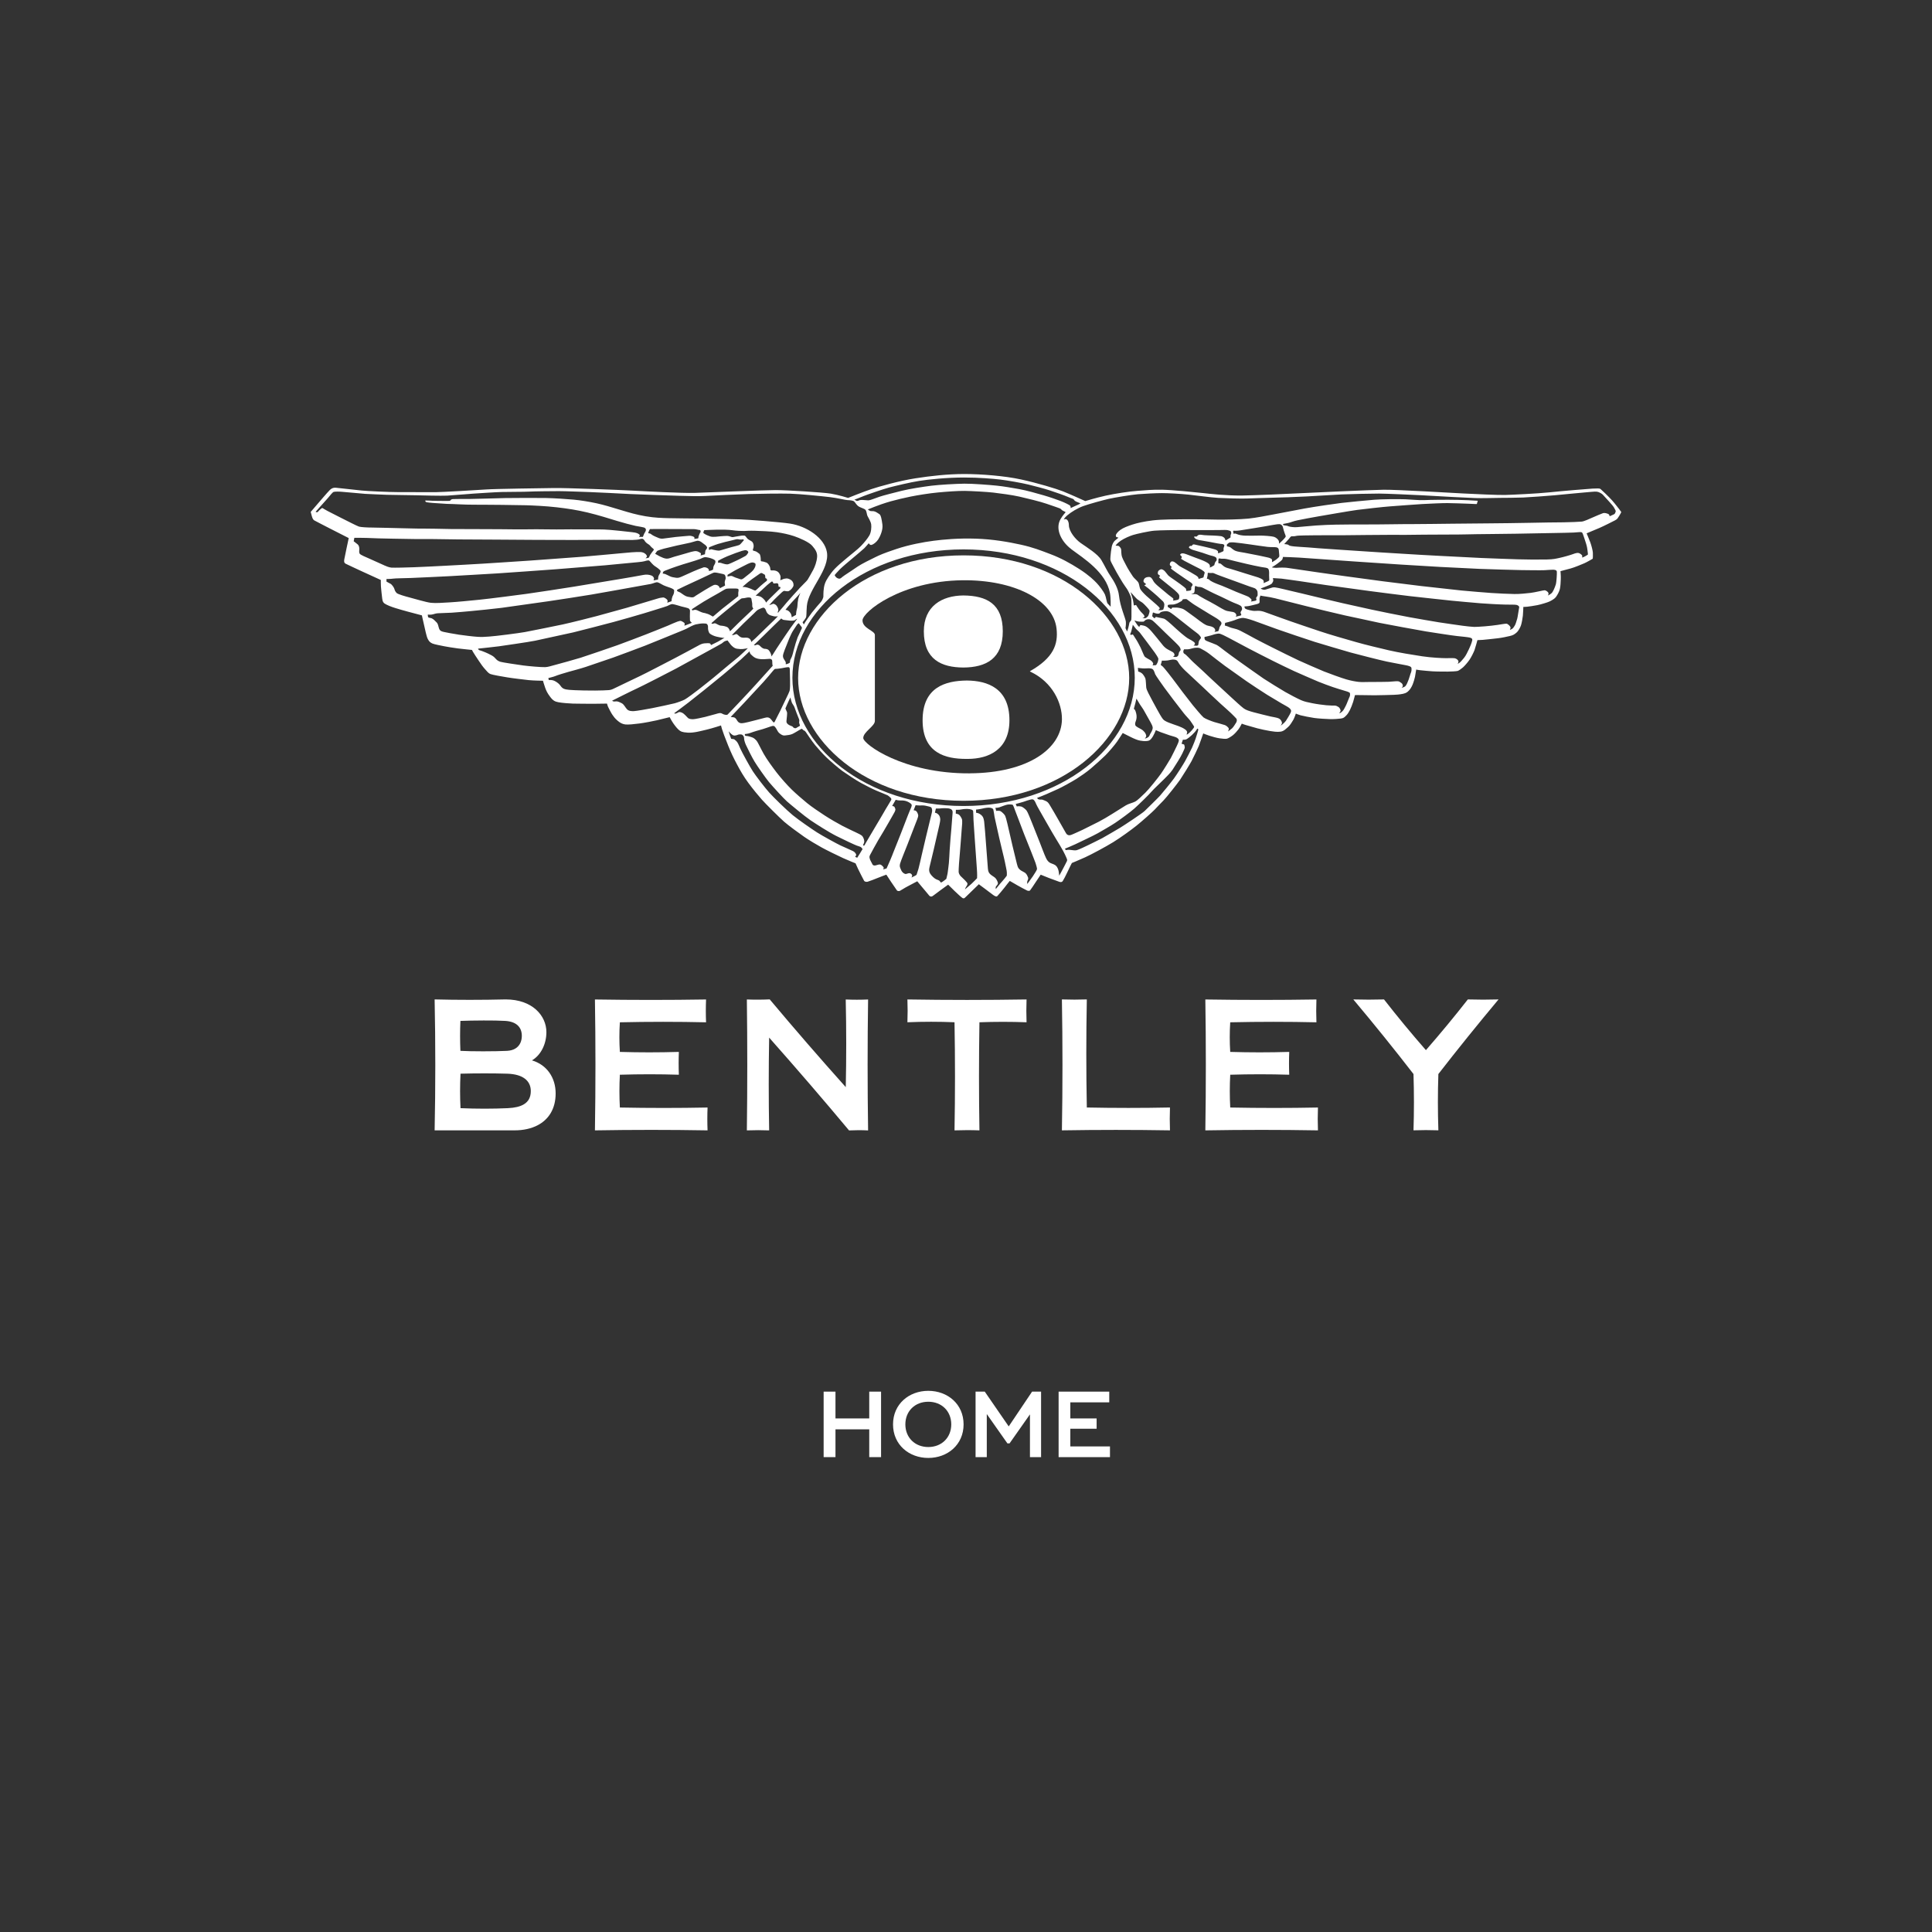 <?xml version="1.0" encoding="UTF-8"?> <svg xmlns="http://www.w3.org/2000/svg" id="Capa_1" version="1.1" viewBox="0 0 1080 1080"><rect x="0" y="0" width="1080" height="1080" fill="#333333" stroke="none"/><defs><style> .st0 { fill: #fff; } </style></defs><polygon class="st0" points="485.91 777.93 485.91 792.91 467.04 792.91 467.04 777.93 460.42 777.93 460.42 814.54 467.04 814.54 467.04 799.01 485.91 799.01 485.91 814.54 492.52 814.54 492.52 777.93 485.91 777.93"></polygon><path class="st0" d="M531.76,796.24c0-7.35-5.31-12.66-12.83-12.66s-12.83,5.31-12.83,12.66,5.32,12.66,12.83,12.66,12.83-5.32,12.83-12.66M499.21,796.24c0-11.42,8.99-18.76,19.72-18.76s19.72,7.35,19.72,18.76-8.98,18.76-19.72,18.76-19.72-7.34-19.72-18.76"></path><polygon class="st0" points="576.94 777.93 563.88 797.37 550.49 777.93 545.35 777.93 545.35 814.55 551.62 814.55 551.62 790.47 563.15 806.87 564.34 806.87 575.75 790.64 575.75 814.55 581.97 814.55 581.97 777.93 576.94 777.93"></polygon><polygon class="st0" points="591.77 777.93 591.77 814.55 620.48 814.55 620.48 808.56 598.32 808.56 598.32 798.67 613.02 798.67 613.02 792.91 598.32 792.91 598.32 783.92 620.08 783.92 620.08 777.93 591.77 777.93"></polygon><g><path class="st0" d="M417.5,558.7h0s0,0,0,0c.31,24.4.31,48.8,0,73.19,4.3-.16,8.45-.16,12.46,0h0s0,0,0,0c-.31-17.28-.31-34.57,0-51.86,15.51,17.5,30.39,34.79,44.66,51.88,3.55-.17,7.09-.18,10.65,0h0s0,0,0,0c-.36-24.68-.36-49.08,0-73.19-4.22.18-8.38.18-12.48,0,0,0-.01,0-.02,0,.36,16.33.37,32.66.02,48.99-14.63-16.35-28.81-32.71-42.51-49.05-4.26.2-8.54.21-12.8.05M673.79,558.68h0c.38,24.39.38,48.8,0,73.2,20.98-.36,41.97-.36,62.95,0h0s0,0,0,0c-.16-4.25-.16-8.51,0-12.77-16.34.32-32.69.32-49.03,0-.33-6.11-.33-12.21,0-18.33,11.12-.34,22.12-.34,32.98,0h0s0,0,0,0c-.17-4.25-.17-8.5,0-12.76-11.13.33-22.13.33-32.99,0-.35-5.52-.35-11.03,0-16.55,16.25-.36,32.32-.36,48.19,0h0s0,0,0,0c-.16-4.25-.16-8.51,0-12.76-20.46.33-41.17.33-62.12,0M593.61,558.68h0c.42,24.4.43,48.8,0,73.19,20.14-.33,40.27-.33,60.41,0h0s0,0,0,0c-.16-4.3-.16-8.56,0-12.77-15.49.31-30.98.31-46.48,0-.39-20.13-.38-40.28,0-60.42-4.64.16-9.28.16-13.94,0M507.25,558.68h0c.16,4.3.16,8.56,0,12.77,8.88-.37,17.66-.37,26.33,0,.36,20.38.36,40.52,0,60.43,4.71-.17,9.35-.17,13.93,0h0s0,0,0,0c-.33-20.14-.33-40.28,0-60.42,8.78-.33,17.56-.33,26.33,0h0s.01,0,.01,0c-.16-4.31-.16-8.56,0-12.76-22.2.36-44.4.36-66.6,0M332.58,558.68h-.01c.39,24.39.39,48.8,0,73.2,21-.36,41.98-.36,62.96,0h0s0,0,0,0c-.17-4.25-.17-8.51,0-12.77-16.34.32-32.69.32-49.02,0-.33-6.11-.33-12.21,0-18.33,11.12-.34,22.12-.34,32.98,0h0s0,0,0,0c-.17-4.25-.17-8.5,0-12.76-11.13.33-22.13.33-32.98,0-.36-5.52-.36-11.03,0-16.55,16.25-.36,32.31-.36,48.18,0h0s0,0,0,0c-.17-4.25-.17-8.51,0-12.76-20.46.33-41.17.33-62.13,0M242.96,558.68c.5,24.68.5,49.08,0,73.19h44.79c4.75,0,9.16-.95,12.81-2.85,6.08-3.19,10.05-9.08,10.05-17.81s-4.85-15.97-13.25-18.46c4.89-2.81,8.08-9.01,8.08-15.78,0-9.17-7.8-18.29-22.77-18.29-13.07.32-27.28.32-39.7,0M257.37,587.42c-.24-5.51-.24-11.09,0-16.73h0c7.03-.26,19.2-.37,25.09,0,6.33.4,9.24,3.61,9.24,8.36,0,2.88-1.08,5.6-3.68,7.13-1.18.7-2.68,1.14-4.54,1.25-3.06.16-8.21.26-13.34.26s-9.74-.09-12.78-.26M257.43,619.46c-.32-6.54-.32-12.57,0-19.26h0c8.55-.24,18.4-.24,26.14,0,8.78.27,13.15,3.98,13.15,9.71,0,3.36-1.23,5.83-3.9,7.42-2.07,1.25-5.02,1.96-8.93,2.14-4.11.19-8.51.29-12.99.29s-9.03-.1-13.48-.29M820.52,558.7s0,0,0,0h0c-7.39,9.45-15.2,18.9-23.42,28.34-8.25-9.44-16.06-18.9-23.43-28.35-5.72.16-11.44.16-17.15,0h0s-.01,0-.01,0c11.67,13.9,22.89,27.79,33.64,41.7.34,10.6.34,21.1,0,31.46,4.63-.16,9.26-.16,13.9,0h0s.01,0,.01,0c-.36-10.49-.36-20.97,0-31.46,10.8-13.9,22.01-27.8,33.63-41.7-5.72.17-11.44.17-17.16,0"></path><path class="st0" d="M902.41,287.4c-.46.26-2.6,1.19-2.6,1.19,0,0-.11-.99-.84-1.3-.73-.31-1.99-.73-2.93-.41-.94.31-3.97,1.61-5.74,2.39-1.77.78-4.69,2.14-6.05,2.3-1.35.15-6.67.36-10.21.41-3.56.05-13.95.11-18.43.27-4.49.16-19.67.26-22.86.31-3.19.04-17.12.2-21.55.2s-16.86.26-20.87.21c-4.02-.06-21.82.27-25.74.2-3.91-.06-15.03.06-18,.11-2.98.06-7,.2-10.86.47-3.86.27-9.29.84-10.85.94-1.57.1-3.66-.16-4.39-.41-.73-.26-.79-.37-1.26-.42-.46-.06-1.77-.26-1.77-.26l-.31-.68s1.72-.31,3.13-.62c1.41-.32,2.6-.95,5.12-1.47,2.51-.52,8.81-1.72,11.95-2.24,3.13-.52,17.27-3.02,21.35-3.55,4.07-.52,14.66-1.72,18.36-1.98,3.72-.26,14.26-1.1,17.96-1.3,3.7-.21,12.05-.58,14.14-.53,2.09.05,9.23.2,12.05.36,2.82.17,4.34.17,4.34.17l.52-1.83s-2.97-.16-5.49-.31c-2.5-.16-8.97-.26-11.16-.26s-10.12.04-13.15.2c-2.89.16-7.15-.33-10.6-.46-4.17-.16-13.62-.06-17.48.26-3.86.31-14.76,1.35-18.21,1.77-3.45.42-15.29,2.13-20.72,3.13-5.43.99-13.88,2.66-17.85,3.39-3.96.73-9.03,1.77-13.56,2.25-4.55.46-13.72.63-17.07.57-3.35-.06-13.2-.27-18.17-.21-4.96.05-13.3.05-18.16.63-4.86.58-8.98,1.52-11.48,2.36-2.51.83-5.06,1.77-6.77,3.02-1.73,1.25-2.51,2.61-2.46,3.08.06.47.2.78.2.78l1.3.43s-1.25.99-1.98,1.62c-.73.62-1.52,2.09-1.77,3.33-.26,1.26-.68,4.28-.73,5.54-.06,1.26-.22,1.77.21,2.77.41.99,2.39,4.54,3.18,6.05.79,1.51,2.87,4.85,3.45,5.84.58.99,1.67,2.4,2.45,3.6.78,1.21,2.13,4.08,2.29,5.01.16.94.16,2.29.16,3.65v6.79c0,1.09-.1,1.98-.32,2.23-.2.26-.83.79-.89,1.37-.04.57-.41,1.88-.56,2.56-.16.66-.68,2.08-.68,2.08,0,0-.83-1.67-.89-1.88-.05-.2.36-1.57.21-3.55-.16-1.99-3.18-8.29-3.85-14.66-.43-4.04-2.86-8.13-4.7-10.81-1.86-2.68-3.02-5.44-5.11-8.96-2.09-3.53-7.91-7-11.65-9.64-2.86-2.02-6.55-6.45-6.55-9.98,0-1.67-.84-4.2-2.85-3.07.35-.86,1.15-1.7,2.15-2.53,1.93-1.62,5.42-3.82,8.7-5.01,3.29-1.2,11.17-3.34,14.41-4.08,3.23-.72,12.37-2.23,16.13-2.56,3.76-.31,10.33-.62,13.47-.62,3.39,0,9.91.33,14.76.83,5.11.52,12.1,1.57,16.7,1.83,4.6.26,12.47.47,15.92.36,3.45-.1,9.76-.36,13.2-.42,3.45-.05,16.02-.47,20.2-.73,4.17-.26,15.49-.93,19.73-1.14,4.23-.21,17.17-.47,20.87-.47s19.73.73,23.8.94c4.07.2,14.09.78,17.79.99,3.72.21,9.03.42,12.11.57,3.07.16,12.21-.1,14.19-.1s8.93-.05,12.73-.2c3.82-.16,13.93-.94,17.64-1.26s13.2-1.3,16.23-1.53c3.03-.2,6.05-.66,7.37-.46,1.3.21,2.82,1.2,3.23,1.67.42.47,2.19,2.4,3.49,3.81,1.31,1.41,2.61,2.98,2.82,3.5.21.51,1.06,1.66.89,2.08-.16.42-.32,1.21-.79,1.47M887.44,307.85c.04.89.36,1.99.16,2.2-.22.21-2.09,1.3-2.46,1.4-.36.11-.83.21-.83.21,0,0,.37-.62.1-1.15-.26-.51-1.36-1.29-2.04-1.4-.68-.12-1.67.1-3.02.62-1.37.53-5.34,1.66-7.58,2.14-2.23.47-3.23.79-7.04.89-3.81.1-12.63.05-16.38-.1-3.76-.16-14.93-.48-20.2-.74-5.27-.27-18.31-.94-22.87-1.16-4.54-.2-18.52-1.03-21.85-1.25-3.34-.2-19.67-1.19-23.07-1.46-3.39-.26-20.46-1.3-23.22-1.57-2.78-.27-8.71-.68-10.54-.78-1.83-.1-4.38-.31-5.32-.57-.94-.26-.94-.63-1.68-.78-.73-.16-1.72-.2-1.72-.2,0,0,2.03-2.2,2.56-2.82.52-.63,1.04-1.41,1.4-1.51.38-.1,1.72.07,2.56-.21,1.11-.37,8.15-.31,10.03-.37,1.88-.05,14.87-.05,17.69-.05s21.19-.26,24.23-.21c3.02.06,16.32,0,19.72-.1,3.4-.1,19.78,0,23.7-.16,3.91-.15,24.31-.26,27.71-.37,3.39-.1,19.15-.36,22.02-.41,2.86-.05,8.56-.15,10.33-.25,1.77-.12,3.39-.32,4.08-.22.67.1.79.79.99,1.21.2.41,1.2,3.6,1.67,5,.46,1.41.83,3.29.89,4.18M869.64,326.9c-.47,1.52-1.52,4.02-2.3,4.69-.79.69-1.98,1.31-1.98,1.31,0,0,.46-.99.16-1.57-.31-.57-1.41-1.41-2.19-1.36-.79.04-5.43,1.2-7.72,1.46-2.3.26-6.11.68-8.98.63-2.86-.05-9.5-.31-12.84-.57-3.33-.26-12.42-.94-16.95-1.41-4.54-.47-16.91-1.84-22.65-2.51-5.75-.68-17.33-2.15-21.39-2.66-4.08-.53-17.34-2.3-20.88-2.82-3.55-.53-13.05-1.77-15.65-2.2-2.62-.42-10.81-1.62-13.15-1.93-2.36-.31-3.81-.63-4.86-.63s-1.83-.1-3.18,0c-1.36.1-1.14.1-1.77.1-.58,0-.79-.05-1.41-.1-.63-.05-.94-.2-.94-.2,0,0,2.41-1.47,3.45-2.3,1.05-.83,2.25-1.6,2.51-2.35.26-.73.26-1.15.26-1.15,0,0,7.36.21,9.03.37,1.66.15,9.76.67,11.9.83,2.14.16,15.13,1.09,19.2,1.35,4.08.27,22.33,1.52,25.98,1.73,3.66.21,18.22,1.1,21.82,1.31,3.61.2,17.54.89,22.08,1.09,4.54.2,20.41.63,23.12.68,2.7.05,11.58.15,13.15.05,1.56-.1,3.49-.26,4.54-.26s2.24.1,2.29,1.2c.06,1.09-.16,5.68-.62,7.2M848.04,346.15c-.31,1-.83,2.93-1.31,3.6-.46.68-.83,1.46-1.61,1.88-.79.41-1.09.52-1.09.52,0,0,.57-1.1.26-1.73-.31-.62-1.46-1.72-2.14-1.77-.68-.06-3.29.42-5.01.68-1.72.26-4.89.63-7.05.79-2.13.15-4.84.36-6.21.31-1.35-.06-3.91-.31-6.15-.62-2.25-.32-10.49-1.46-13.42-1.94-2.92-.46-12.52-2.13-16.53-2.86-4.03-.73-18.27-3.6-21.03-4.23-2.77-.62-13.36-2.92-16.02-3.55-2.66-.62-14.25-3.33-16.91-4.01-2.66-.68-10.06-2.4-12.06-2.87-1.98-.47-6.04-1.46-7.14-1.67-1.1-.2-2.35-.52-3.29-.27-.94.27-2.87.84-3.49,1.05-.63.21-.73.31-1.67.16-.94-.16-1.46-.68-1.46-.68,0,0,1.98-.63,3.08-1.14,1.1-.53,2.87-.99,3.39-1.88.52-.89.63-1.1.57-1.67-.05-.58-.2-1.1-.2-1.1,0,0,3.45.21,4.79.31,1.36.11,7.88,1.1,9.92,1.36,2.04.27,12,1.82,14.72,2.2,2.72.36,21.14,2.92,24.74,3.39,3.61.47,19.37,2.51,22.29,2.82,2.92.31,20.66,2.3,23.43,2.55,2.76.26,12.73,1.2,16.17,1.46,3.45.27,10.82.69,13.99.73,3.19.06,5.48-.04,6.31.21.84.27,1.47.83,1.31,1.41-.16.57-.83,5.58-1.15,6.57M821.05,363.06c-.62,1.25-1.61,3.5-2.7,4.76-1.1,1.25-1.83,2.24-2.56,2.71-.73.47-.99.62-.99.62,0,0,.63-.94.47-1.56-.16-.62-1.1-1.46-2.04-1.62-.94-.15-2.98-.05-5.01-.05s-7.98-.27-13.2-1.05c-5.21-.78-13.2-2.08-18.57-3.33-5.38-1.26-13.06-3.08-18.54-4.65-5.47-1.57-14.5-4.12-20.2-6.05-5.68-1.94-12.98-4.33-16.17-5.49-3.19-1.15-12.53-4.44-13.99-5.01-1.46-.57-2.45-.79-3.55-.89-1.1-.1-2.45.16-3.61,0-1.15-.16-2.56-.53-3.18-.73-.63-.2-1.09-.36-1.36-.84-.26-.47-.16-.89-.16-.89,0,0,1.93-.1,2.82-.31.89-.21,3.13-.68,4.13-.99.99-.32,1.35-.48,1.46-1,.1-.52-.11-1.93.06-2.51.15-.57.41-1.25.41-1.25,0,0,2.15.47,3.03.52.89.06,3.92.69,5.17.99,1.26.31,15.55,3.91,17.8,4.49,2.24.57,18.58,4.54,21.39,5.12,2.83.56,16.13,3.49,19.11,4.11,2.98.63,22.75,4.28,26.04,4.81,3.29.52,14.56,2.29,17.23,2.56,2.66.26,6.52.67,7.31.89.78.21,1.5.52,1.35,1.46-.21,1.3-1.31,3.92-1.93,5.17M788.75,375.95c-.31.63-.83,2.67-1.3,3.92-.47,1.25-1.1,2.86-1.76,3.61-.69.73-2.2,1.04-2.2,1.04,0,0,.78-.53.68-1.31-.11-.78-.37-1.14-1-1.56-.63-.43-.99-.79-1.88-.83-.89-.06-3.19.2-4.96.3-1.77.1-7.88.1-10.28.1s-4.8.16-6.58-.04c-1.78-.21-3.97-.58-6.73-1.36-2.77-.78-9.6-3.29-12.64-4.48-3.02-1.21-12.05-5.22-14.45-6.31-2.4-1.11-11.37-5.54-14.35-7.05-2.97-1.51-7.2-3.61-9.5-4.86-2.29-1.25-7.25-3.96-8.56-4.59-1.3-.63-2.72-1.09-3.82-1.3-1.09-.21-2.66-.83-3.12-1.05-.47-.21-1.62-.51-1.62-.51l.15-1.47s3.5-.83,5.28-1.51c1.5-.57,3.45-1.41,5.12-1.25,1.66.16,5.27,1.36,7.3,2.14,2.04.78,9.29,3.34,11.23,4.08,1.93.74,18.52,6.32,21.18,7.15,2.66.83,17.08,5.12,20.09,5.95,3.02.84,16.91,4.39,20.2,5.06,3.28.68,8.7,1.67,10.38,2,1.66.3,3.23.72,3.38,1.5.16.79.05,2.04-.26,2.66M754.31,389.73c-.42.89-1.41,3.65-1.88,4.54-.47.89-1.25,2.61-1.92,3.24-.68.62-1,.94-1.41,1.05-.41.1-.46.04-.46.04,0,0,.78-.93.78-1.3s-.47-1.62-1.1-2.03c-.62-.42-1.46-.84-2.13-.84s-2.82,0-4.85-.2c-2.04-.2-5.38-.63-7.83-1.14-2.46-.53-4.13-.79-6.16-1.67-2.04-.89-6.53-3.24-8.87-4.59-2.36-1.36-9.81-5.95-12.16-7.52-2.22-1.48-12.93-9.13-14.56-10.28-1.61-1.15-5.48-3.96-7.04-5.17-1.57-1.2-3.81-2.98-4.7-3.39-.88-.42-3.5-1.37-4.39-1.73-.88-.36-1.88-.67-2.14-1.25-.26-.57-.16-1.41-.16-1.41,0,0,3.71-.83,4.65-1.19.94-.37,2.98-.84,3.76-.68.78.16,3.49,1.46,5.11,2.35,1.61.9,8.77,4.71,11.07,5.9,2.29,1.21,11.74,6.05,13.88,7.09,2.15,1.05,9.09,4.49,11.58,5.59,2.51,1.1,11.17,4.95,13.63,5.94,2.26.93,5.9,2.25,7.99,2.98,2.09.72,4.75,1.51,5.99,1.88,1.26.36,3.45.94,3.61,1.51.16.58.16,1.41-.26,2.3M721.53,398.29c-.58,1.29-2.24,3.97-2.66,4.59-.42.63-1.57,1.77-2.14,2.18-.58.43-.84.53-.84.53,0,0,.89-.99.72-1.67-.15-.68-.57-1.66-1.61-2.24-1.05-.57-3.14-.79-4.7-1.15-1.56-.36-7.37-1.77-9.6-2.39-2.26-.63-4.13-1.16-5.53-2.2-1.41-1.04-5.11-4.48-6.89-6.11-1.77-1.6-5.54-5.16-7.68-7.09-2.13-1.93-6.52-6.05-8.08-7.56-1.57-1.51-5.85-5.28-6.59-6.11-.72-.84-2.5-2.51-3.02-3.03-.53-.51-.94-.47-1.25-1-.31-.51-.16-1.29-.05-1.5.11-.21.31-.58.31-.58,0,0,2.03.1,2.92-.1.89-.21,2.76-.74,3.34-.74s1.67-.2,2.71.26c1.04.48,3.71,2,5.07,3.09,1.35,1.1,7.04,5.48,8.81,6.78,1.77,1.3,10.33,7.37,12.05,8.55,1.73,1.2,9.5,6.37,11.59,7.63,2.1,1.25,5.95,3.6,7.83,4.69,1.88,1.1,3.97,2.15,4.55,2.72.58.58,1.3,1.14.73,2.46M690.95,404.03c-.46.78-1.46,2.4-2.19,3.09-.73.68-2.3,1.77-2.3,1.77,0,0,.58-1.15.43-1.67-.16-.53-1.31-1.57-2.14-1.88-.84-.31-4.42-1.25-6-1.72-1.57-.48-5.02-1.83-5.95-2.56-.94-.73-5.06-5.68-6-6.84-.94-1.14-4.54-5.84-5.79-7.46-1.25-1.62-4.03-5.48-5.54-7.4-1.51-1.94-3.86-5.02-4.48-5.65-.63-.62-.73-.94-1.3-1.35-.58-.43-.84-.68-.84-.68l.47-1.57c.16-.51.16-.83.16-.83,0,0,1.83.1,3.29-.1,1.46-.21,2.24-.58,3.49-.47,1.26.11,1.83.37,2.46,1.62.63,1.26,2.51,3.29,3.81,4.55,1.3,1.25,7.62,7.08,9.56,8.92,1.92,1.82,8.03,7.62,10.18,9.55,2.13,1.93,5.04,4.48,5.83,5.27.79.79,2.62,2.56,3.04,3.09.41.52.31,1.56-.17,2.34M668.5,412.53c-.31.9-1.39,3.81-2.13,5.38-.73,1.57-3.08,6.11-3.92,7.61-.83,1.52-4.64,7.52-6.21,9.66-1.56,2.14-6.31,7.98-7.77,9.61-1.46,1.61-7.26,7.25-8.66,8.61-1.41,1.35-11.63,8.09-13.61,9.29-2,1.2-8.51,5.01-10.04,5.84-1.51.83-6.1,3.02-7.66,3.81-1.57.79-5.65,2.7-6.63,2.92-.99.21-2.14,0-3.02-.1-.89-.12-1.31-.12-1.61-.12-.32,0-1.47.16-1.47.16l-.47-.78s3.81-1.52,5.74-2.45c1.93-.94,10.23-4.82,12.58-6.16,2.35-1.36,7.25-4.12,9.75-5.8,2.51-1.67,8.51-6.05,10.7-7.99,2.19-1.93,8.45-8.03,9.54-9.4,1.1-1.36,6.11-5.99,7.25-7.2,1.16-1.2,3.23-3.1,4.6-5.12,1.53-2.26,4.83-7.63,5.53-9.23.66-1.57,1.45-2.83,1.29-3.49-.15-.68-.2-1.31-.41-1.41-.22-.1-1.37-.43-1.37-.43l.48-1.41c.15-.47.26-.83.26-.83,0,0,1.29.1,1.92-.21.63-.31,2.15-1.46,3.14-2.4.99-.94,2.14-2.19,2.51-2.82.36-.63.52-.78.52-.78,0,0,.53.15.53.52s-1.05,3.81-1.37,4.7M596.44,481.32c-.26.68-1.98,3.76-2.35,4.55-.37.79-1.99,3.65-1.99,3.65,0,0-.16-2.36-.57-3.5-.43-1.14-.89-1.88-1.72-2.45-.84-.57-2.46-.94-3.09-1.41-.62-.47-1.2-.89-1.97-2.46-.79-1.57-2.89-7.22-3.61-9.03-.78-1.98-3.39-8.56-4.27-10.75-.89-2.2-2.35-5.95-3.03-6.84-.67-.89-2.45-2.19-3.02-2.24-.58-.05-1.36-.21-1.56-.16-.22.05-.89.11-.89.11l-.58-1.37s2.87-.73,4.28-1.19c1.41-.47,2.98-1.04,3.96-1.25.99-.21,1.41-.26,1.93.27.52.52,1,1.51,1.26,2.23.26.73,3.19,5.8,4.17,7.53,1,1.71,3.77,6.52,4.6,8.02.84,1.52,3.8,6.32,4.43,7.37.63,1.04,1.36,2.45,1.88,3.29.52.83,1.36,2.76,1.73,3.55.36.78.68,1.41.41,2.08M577.54,489.61c-.73,1.1-3.29,4.55-3.29,4.55,0,0-.15-1.37.11-1.78.26-.42.52-1.3.37-1.77-.16-.48-.74-1.93-1.52-2.56-.79-.63-2.25-1.14-3.04-1.87-.77-.74-1.14-.94-1.71-3.25-.58-2.29-2.04-8.44-2.5-10.27-.48-1.83-2.36-10.49-2.82-12.22-.47-1.72-.89-4.01-1.57-4.9-.67-.9-2.08-2.14-2.66-2.25-.58-.1-1.25-.05-1.46-.05s-.59.05-.59.05l-.42-1.72s1.21.05,2.3-.31c1.1-.37,3.61-1.41,4.65-1.52,1.05-.1,2.61-.1,2.86.31.26.43.63,1.46,1.1,2.76.47,1.31,3.55,9.14,4.28,11.22.73,2.09,4.17,10.39,4.8,12.1.62,1.73,2.23,5.54,2.45,6.32s.94,2.86.79,3.49c-.16.62-1.41,2.56-2.14,3.65M562.72,489.62c-.16.26-1.72,2.29-2.5,3.07-.79.79-3.55,4.29-3.55,4.29,0,0-.26-.99.11-1.47.36-.47,1.15-1.14,1.05-1.93-.11-.78-.84-2.24-1.52-2.86-.68-.63-2.19-1.41-2.87-2.14-.67-.73-1.04-1.3-1.2-3.02-.16-1.73-.84-10.81-1.05-13.78-.21-2.98-.84-11.28-1.04-12.52-.2-1.26-.42-2.46-1.25-3.29-.84-.85-1.68-1.26-2.2-1.42-.52-.16-1.05-.21-1.05-.21l-.04-1.77s2.03-.2,2.82-.41c.78-.22,2.92-.68,4.18-.68s2.45.31,2.67,1.09c.2.78.51,3.03.67,4.03.16.99,2.4,10.59,2.67,11.99.26,1.41,2.87,11.74,3.13,13.26.26,1.52,1.15,5.12,1.09,5.96-.04.83.06,1.56-.1,1.83M546.23,489.04c-.04.85-.04,1.89-.04,1.89,0,0-2.4,2.51-3.18,3.18-.79.68-3.61,3.08-3.61,3.08,0,0,.42-1.19.83-1.72.42-.52.78-1.36.47-1.88-.31-.52-2.46-2.77-3.13-3.3-.67-.5-1.56-1.66-1.68-2.76-.1-1.09.42-8.34.74-11.38.31-3.02.72-9.87.94-12.21.21-2.35.52-5.16.11-6.16-.43-.99-1.2-2.19-1.83-2.51-.63-.31-1.57-.47-1.57-.47l.05-2.13s2.08.04,2.56-.11c.46-.15,2.5-.42,3.95-.36,1.47.06,3.04.42,3.14,1.2.1.78.16,3.33.2,4.9.06,1.57.68,9.65.73,10.97.05,1.3.74,10.33.89,12.52.16,2.19.47,6.42.41,7.25M637.25,414c1.35.2,2.24.36,3.6.26,1.36-.11,1.88-.37,2.62-1.2.73-.83,1.56-2.3,1.88-3.09.31-.78.79-1.82.79-1.82,0,0,1.67.78,2.71,1.15l5.05,1.77c1.36.47,3.34.83,4.12,1.41.79.58,1,.99.94,1.56-.06.59-.63,1.99-1.15,3.02-.53,1.05-2.5,5.22-3.29,6.63-.79,1.41-3.96,6.57-5.58,8.87-1.61,2.29-6.79,8.77-8.72,10.6-1.92,1.83-4.28,4.23-5.68,4.95-1.41.73-3.65,1.15-5.17,2.09l-7.94,4.96c-2.08,1.31-5.06,3.08-7.2,4.18-2.14,1.09-7.47,3.75-9.08,4.54-1.62.79-3.82,1.72-4.85,2.2-1.05.46-1.88.89-2.72.83-.83-.05-1.41-.63-1.77-1.31-.36-.67-2.92-5.06-3.86-6.78-.94-1.73-4.52-7.84-5.21-8.93-.74-1.14-1.04-1.72-2.67-2.35-1.06-.41-1.41-.57-1.92-.57s-.86.07-1.62-.16c-.53-.16-.78-.79-.78-.79,0,0,3.49-1.29,5.11-2.03,1.62-.73,4.75-2.08,6.78-3.03,2.14-.99,7.72-4.07,10.13-5.58,2.39-1.52,5.48-3.65,7.98-5.74,2.51-2.09,6.53-5.79,8.14-7.36,1.62-1.56,5.44-6.05,6.58-7.72,1.15-1.67,3.13-4.8,3.13-4.8l4.38,2.2c1.89.94,3.92,1.82,5.28,2.04M639.86,409.3c-.36-.46-1.2-1.3-2.13-1.77-.94-.46-2.83-1.46-3.03-2.03-.21-.57-.27-1.2.2-2.35.63-1.52.53-3.03.27-4.22-.27-1.21-.47-1.57-.68-2-.2-.41-.67-.67-.67-.67,0,0,.73-2.66.89-3.33l.57-2.4s1.46,2.46,1.98,3.29c.53.83,1.88,2.62,2.56,3.97.68,1.36,2.77,4.8,3.34,5.95.56,1.14,1.3,2.19,1.2,3.39-.11,1.2-1.1,2.61-1.41,3.18-.32.58-.37,1.21-1.11,1.77-.73.58-1.88.79-1.88.79,0,0,.73-.73.79-1.41.04-.67-.52-1.67-.89-2.15M662.56,407.8c-1.09-.84-2.66-1.47-3.86-1.93-1.2-.47-3.72-1.23-5.42-1.94-1.62-.68-2.5-1.16-3.14-1.88-.84-.94-2.56-4.12-3.55-5.89-1-1.77-3.92-7.26-4.65-8.71-.73-1.47-1.1-2.36-1.2-3.25-.11-.89-.16-4.11-.47-4.95-.31-.83-1.26-2.3-1.82-2.76-.58-.47-.78-.53-1.04-.68-.27-.15-1.15-.42-1.15-.42,0,0-.11-1.14-.11-1.41s-.1-.63-.1-.63c0,0,2.29.31,3.6.31s2.51-.15,3.09-.05c.56.1,1.3.05,1.88.73.57.68.89,1.88,1.14,2.56.26.68,4.44,6.57,5.12,7.51.67.94,3.65,4.91,4.96,6.63,1.3,1.72,4.85,6.26,5.89,7.63,1.04,1.35,3.14,3.48,3.66,4.26.53.79,1.88,2.72,2.08,3.14.22.42-.31.99-.62,1.41-.31.43-.93,1.15-1.57,1.77-.63.63-1.56,1.31-1.82,1.41-.26.1.1-.73.16-1.2.04-.47-.25-1.07-1.05-1.66M633.08,350.07l.16-.83s1.35,1.77,1.77,2.28c.42.52,1.83,1.62,2.35,2.36.52.73,2.87,3.75,3.86,5.12.99,1.35,3.81,5.11,4.33,5.84.52.73,2.09,2.97,1.99,3.6-.1.62-.21,1.41-.52,2.04-.31.63-.63,1.3-.94,1.36-.31.04-1.83.1-1.83.1,0,0,.41-.57.41-.94s-.67-1.45-1.6-1.98c-.94-.51-2.77-1.51-3.19-1.99-.42-.47-1.7-3.86-2.29-5.06-.73-1.45-1.99-3.85-2.77-4.95-.79-1.1-1.3-2.24-1.62-2.35-.31-.1-.16.16-.63.2-.47.05-.83-.2-.83-.2,0,0,.73-1.73.83-2.4.1-.67.47-1.88.53-2.19M635.63,334.88c.74.63,2.25,1.57,2.71,1.83.47.26,2.25,2.03,2.72,2.61.47.57,1.62,1.67,1.56,2.35-.04.68-.57,2.51-.99,2.92-.42.42-1.04.94-1.57,1-.51.04-1.45-.12-1.45-.12,0,0,1.14-.31,1.14-.78s-.2-.89-1.04-1.72c-.83-.83-1.16-1.16-2.04-2.35-.89-1.2-1.61-2.46-1.61-2.46l-.63.2-.63.05s-.21-1.98-.47-3.07c-.27-1.09-.63-2.05-.78-2.56-.22-.67-.53-1.82-.53-1.82,0,0,2.86,3.29,3.6,3.91M688.14,298.56c-.32.52-.27,1.2-.27,1.41v.48s-.37.2-.74.47c-.36.27-2.08,1.26-2.08,1.26,0,0,0-.37-.31-1.04-.31-.68-1.3-1.26-2.04-1.41-.73-.15-3.39-.31-4.55-.36-1.14-.04-3.91-.1-5.01-.21-1.09-.1-1.61-.26-2.14-.26s-.93.06-1.35.37c-.42.31-.57.62-.83.68-.26.04-.79-.06-1-.06s-.56.31.11.94c.99.93,2.45,1.1,3.75,1.3,1.31.21,3.14.51,4.49.79,1.36.26,3.19.57,4.38.84,1.2.26,2.36.31,2.76.36.42.05,1.15.36,1.11.79-.06.41-.16.78-.32,1.14-.16.37-.16,1.05-.1,1.36.06.31-.05.62-.36.83-.32.21-1.62.67-1.94.84-.31.16-.88.1-.88.1,0,0,.16-.83,0-1.05-.16-.21-.63-.67-1.61-.99-1-.31-3.61-1-4.87-1.26-1.25-.26-3.39-.83-4.79-1.09-1.41-.26-2.36-.69-2.77-.32-.42.37-.52.68-.78.73-.26.05-.69-.15-.94.1-.27.27-.63.58-.37.89.27.32,1.21.9,2.14,1.21.94.31,4.02,1.2,5.38,1.61,1.35.42,3.71,1.36,4.95,1.62,1.26.26,2.56.67,2.83,1.36.26.68.2,1.35-.27,1.77-.47.42-.57.99-.68,1.25-.1.27-.26.94-.26.94,0,0-1.2.78-1.45.89l-1.15.47s.42-.52.05-1.41c-.36-.89-1.41-1.41-2.77-2.09-1.35-.67-4.12-1.66-5.17-2.04-1.04-.37-4.42-1.72-5.21-1.99-.78-.26-1.67-.56-2.4-.42-.74.16-1.11.59-.89.94.2.36.78.53.78.94s0,.78-.21.89c-.2.1-.26.15-.26.15,0,0,1.77,1.21,2.98,1.77,1.19.58,4.17,2.16,4.95,2.56.79.43,3.23,1.57,3.81,1.99.57.42,1.77,1.1,1.56,1.68-.2.57-.41,1.51-.52,1.82-.11.32.11.58-.42.79-.53.2-2.46.73-2.46.73,0,0-.04-.47-.16-.73-.1-.26-.47-.73-1.51-1.35-1.04-.63-4.75-2.83-5.69-3.29-.94-.48-3.29-1.73-3.81-2.2-.52-.46-1.83-1.56-2.3-1.83-.47-.26-1.41-.72-2.04-.1-.5.5-.73,1.51-.43,1.88.32.37,1.01,1,1.01,1,0,0-.63.47-.53.73.1.27,1.77,1.46,3.02,2.35,1.26.89,4.54,3.14,5.38,3.7.83.58,2.61,1.67,3.19,2.2.57.52.73.99.31,1.45-.42.48-.56.94-.56.94,0,0,.04.63.04.89s-.1.57-.1.57c0,0-.27.26-.95.37-.66.1-1.65.16-1.65.16,0,0-.22-.31-.16-.79.04-.47-.4-.78-1.11-1.41-.89-.78-3.39-2.51-4.64-3.4-1.25-.89-3.71-2.51-4.28-3.12-.57-.63-1.63-2.15-2.19-2.62-.58-.47-1.36-.99-2.04-.73-.68.26-1.41.79-1.51,1.41-.1.62-.21,1.09.2,1.41.41.31.99.68.99.89s-.68.37-.52.73c.16.36,2.35,1.99,3.33,2.82.99.83,4.39,3.5,5.22,4.24.84.73,2.4,2.19,2.61,2.82.2.63.11,1.92-.16,2.29-.26.37-.99.52-1.67.63-.69.11-1.57.21-1.57.21,0,0,.32-.79.16-1.1-.16-.31-1.61-1.25-2.71-2.15-1.09-.89-4.38-3.65-5.63-4.69-1.25-1.04-2.51-2.3-2.92-3.19-.43-.89-1.16-2.08-2.2-2.08s-2.09.16-2.72.99c-.63.83-.63,1.73-.15,2.09.47.37,1.29.89,1.04,1.04l-.94.58s.99.59,2.25,1.67c1.46,1.25,3.96,3.29,4.9,4.18.94.89,2.87,2.71,3.24,3.02.36.31.89,1.25.83,1.93-.05.68-.15,1.57-.37,1.93-.2.37.07.63-.46.89-.53.27-1.52.27-1.88.27s-.68-.11-.68-.11c0,0,.89-.67.84-1-.05-.31-1.14-1.41-1.88-2.04-.73-.63-4.27-3.65-5.59-4.85-1.29-1.2-3.17-3.08-3.59-4.22-.42-1.15-.42-2.62-1.1-3.55-.67-.94-2.18-2.09-2.86-3.09-.69-.98-2.92-4.43-3.96-6.57-1.06-2.14-2.15-3.76-2.4-5.58-.26-1.83-.05-2.92-.37-3.5-.31-.57-1.04-1.46-1.4-1.46s-1.57-.16-1.57-.16c0,0,.8-1.32,2.97-2.77,1.88-1.26,4.97-2.61,6.84-3.18,1.88-.58,8.77-2.14,11.9-2.39,3.13-.27,11.54-.32,14.29-.37,2.77-.05,8.05.1,9.82.05,1.77-.05,4.27,0,6.15,0s5.48-.05,6.62-.05,3.34-.11,3.97.05c.62.16,1.77.37,1.93.84.15.47.31.88,0,1.4M655.57,364.52c-.73-.42-1.51-.83-2.62-1.41-1.09-.57-1.98-1.35-2.76-2.24-.79-.89-2.61-3.34-3.49-4.33-.89-.99-3.03-3.75-4.02-4.7-.99-.93-1.99-1.82-3.24-2.09-1.25-.26-1.57-.31-1.83-.31s-.79.84-.69,1.05c.11.2-.5-.31-1.03-.99-.53-.68-1.77-2.66-1.77-2.66,0,0,1.92.67,3.02.67s1.94.05,2.2-.04c.26-.11.73-.94,1.82-1.21,1.1-.26,2.13-.1,3.19.68,1.04.79,6.27,6,7.04,6.74.79.73,4.18,4.01,5.22,5,1.04,1,2.72,2.67,3.03,3.35.3.68.46,1.26.2,1.62-.26.36-.63.63-.78,1.1-.15.47-.26,1.52-.53,1.82-.26.32-.62.68-1.35.68s-1.46-.1-1.46-.1c0,0,.83-.47.83-.99s-.26-1.21-.99-1.62M667.2,358.73c-.57-.42-1.5-1.04-2.6-1.56-1.1-.52-2.76-1.93-4.12-3.03-1.36-1.09-4.9-4.38-5.69-5.11-.79-.74-3.24-2.82-3.86-3.08-.63-.27-2.45-.58-3.14-.73-.67-.16-1.67-.38-1.67-.38,0,0-.45.68-.66.68-.43,0-.37-.05-.37-.05,0,0,.05,0-.31-.31-.37-.32-.73-.73-.73-.73,0,0,.15-.36.2-.89.05-.53.16-1.2.43-1.15.26.05,1.56.67,2.45.67s1-.15,1-.15c0,0,.46-.79,1.55-1,1.11-.2,1.47-.25,1.83-.25s.89-.11,2.04.36c1.15.47,4.34,3.08,5.53,4.02,1.2.94,6.06,4.75,7.41,5.84,1.36,1.1,2.93,2.14,3.34,2.56.42.43,1.77,1.72,1.46,2.3-.31.56-.99,1.25-1.15,1.88-.15.63-.2,1.52-.31,1.88-.1.37-.84.53-1.2.47-.37-.04-1.41-.1-1.41-.1,0,0,.59-.41.74-.83.15-.43-.16-.9-.74-1.31M677.9,350.54c-.94-.52-2.19-.58-3.23-.94-1.03-.37-2.87-1.62-3.96-2.46-1.1-.83-3.86-2.97-5.18-3.85-1.29-.89-3.18-2.4-4.11-2.83-.94-.42-2.67-.78-3.66-.83-.99-.06-2.19.05-2.39,0-.21-.06-.53,1.1-.94.73-.43-.36-.58-.42-1.1-.73-.51-.31-.57-.47-.57-.47l.06-.94s.67-.26,1.56-.26,1.73.05,2.71-.32c.99-.36.99-.26,1.67-.67.67-.41.99-.52,1.68-.94.66-.42.51-.99.94-1.05.41-.04,1.67-.2,2.03,0,.36.21,3.02,2.36,4.59,3.29,1.57.94,6.31,3.86,8.08,4.96,1.77,1.1,4.43,2.55,5.32,3.33.89.79,1.47,1.21,1.41,1.94-.04.72-.63,1.25-.93,1.82-.32.57-.26,1.1-.48,1.56-.2.47-.36.94-.36.94l-2.19.47s.58-.53.47-1.09c-.1-.58-.47-1.16-1.42-1.68M693.71,343.96c-.36.26-1.25.31-1.82.52-.57.21-1.2.21-1.2.21,0,0,.53-.36.42-.94-.11-.56-.62-1.35-1.72-1.62-1.1-.26-2.35-.31-3.34-.57-.99-.26-1.88-.67-3.39-1.56-1.52-.89-4.59-2.72-6.21-3.55-1.61-.84-4.59-2.4-5.64-3.08-1.04-.68-1.41-1-1.93-1.15-.52-.16-1.2-.2-1.56-.1-.37.1-1.46-.16-1.46-.16,0,0,1.41-.1,1.72-.73.31-.63.2-1.99.31-2.62.11-.63.05-.99.32-1.04.26-.05.94.42,1.61.48.68.05,1.53,0,2.62.56,1.1.58,5.8,3.03,8.25,4.08,2.45,1.05,7.36,3.61,8.87,4.18,1.51.58,4.01,1.51,4.39,2.19.36.68.56,1.41.15,2.09-.42.67-.73,1.05-.58,1.52.16.47.58,1.04.21,1.3M702.28,335.51c-.26.31-.68.37-1.62.52-.94.16-1.41.26-1.41.26,0,0,.78-.83.05-1.51-.73-.67-.99-1.1-2.66-1.72-1.67-.63-4.34-1.73-5.53-2.2-1.2-.47-6.37-2.82-7.83-3.34-1.46-.52-4.43-1.67-5.48-2.24-1.05-.57-1.46-.79-1.77-1.2-.31-.42-1.41-.57-1.41-.57,0,0,.26-.83.41-1.77.16-.94-.05-1.41.27-1.52.31-.1.84.16,1.51.1.68-.05,1.37-.1,1.83.16.47.26,2.77,1.15,3.92,1.56,1.14.42,7.09,2.56,9.08,3.3,1.98.73,5.58,2.03,7.14,2.6,1.57.58,2.62.73,3.19,1.25.57.52,1.1,1.25,1.04,2.3-.04,1.04.16,1.36-.26,1.88-.42.52-.52.63-.57.94-.05.31.36.89.1,1.2M706.19,324.34c-.52-.68-2.56-1.51-3.91-1.88-1.36-.37-5.27-1.66-7.41-2.29-2.15-.63-5.69-1.83-6.89-2.14-1.21-.31-2.61-.67-3.45-1.2-.84-.51-1.73-1.46-2.09-1.67-.37-.2-1.36-.31-1.36-.31,0,0-.1-2.55.26-2.66.37-.1,1.41.21,1.88.16.47-.05,1.77-.05,2.98.27,1.19.31,7.83,1.99,10.43,2.55,2.6.57,6.1,1.41,8.3,1.77,2.19.37,3.65.37,4.12,1.16.47.78.42,2.45.37,3.34-.05.88.2,2.76.05,3.02-.15.26-1.25.73-2.04,1.05-.78.31-1.1.46-1.1.46,0,0,.37-.94-.16-1.61M689.8,303.21c1.3.11,6.88.78,9.08,1.14,2.19.36,8.04,1.14,9.7,1.36,1.69.21,4.24.05,5.06.27,1.41.36,1.2,1.61,1.31,2.49.1.9.26,2.25.15,2.61-.1.37-.88,1.11-1.72,1.73-.84.63-1.67,1.1-2.14,1.36-.48.26.15-1.09-.37-1.62-.32-.32-1.14-.73-2.46-.99-1.3-.26-3.39-.74-4.65-1-1.25-.26-6.05-1.19-7.99-1.56-1.92-.36-4.12-.58-5.42-1.2-1.3-.63-2.14-1.67-2.86-1.99-.74-.31-1.63-.42-1.63-.42l-.04-.99s1.19-1.14,1.51-1.14,1.15-.17,2.45-.05M714.7,302.06c-.46-.74-1.41-1.62-2.61-1.99-1.2-.37-6.11-.73-7.84-.67-1.72.04-5.94.1-7.93.04-1.99-.04-3.8-.41-4.65-.79-.83-.36-.59-.25-.94-.36-.63-.2-1.04.21-1.04.21,0,0-.36-1.05-.36-1.31,0-.2.1-.52.1-.52,0,0,2.14.1,3.6-.16,1.46-.27,5.8-.94,8.56-1.36,2.76-.41,7.99-1.35,9.71-1.67,1.72-.31,3.82-.67,4.54-.36.73.31,1.26,1.04,1.36,1.77.11.73.68,2.35.89,3.02.21.68.74,1.73.63,2.04-.1.31-1,1.41-1.62,1.99-.63.57-2.15,2.03-2.15,2.03,0,0,.21-1.2-.26-1.93M442.96,378.84c0-38.14,41.2-71.72,95.69-71.72s95.69,33.58,95.69,71.72-41.2,71.72-95.69,71.72-95.69-33.59-95.69-71.72M531.89,462.43c-.16,1.46-1.04,12-1.04,12.99s-.32,5.59-.43,7.09c-.07,1.17-.52,4.02-.63,5.12-.1,1.09-.67,2.92-.67,3.14,0,.2-.16.56-.16.56,0,0-1.93,1.57-2.61,1.89-.68.31-.68-.36-1.1-.78-.42-.42-.99-.47-1.99-.95-.99-.46-2.51-1.93-3.18-2.97-.67-1.04-.9-2.09-.47-3.81.42-1.73,1.88-7.68,2.35-9.81.46-2.14,1.88-8.08,2.34-10.18.47-2.09,1.31-5.38,1.31-6.52s-.37-2.23-.99-2.82c-.63-.57-.74-.67-1.15-.83-.42-.16-.84-.27-.84-.27l.53-2.29s1.52,0,2.24-.05c.73-.05,1.41-.21,2.61-.16,1.21.04,2.14,0,3.03.31.89.31,1.57.78,1.47,2.25-.11,1.45-.48,6.63-.63,8.09M515.08,478.71c-.31,1.36-1.36,6-1.67,7.04-.31,1.05-.94,3.03-1.04,3.24-.1.2-1.62.99-1.99,1.14-.36.16-.89.42-.89.42,0,0,.57-.83.37-1.36-.2-.52-.78-1.09-1.57-1.09s-1.67.63-2.29.42c-.63-.21-1.62-.63-2.35-2.35-.73-1.71-.79-1.98-.53-3.28.27-1.31,3.5-9.03,4.18-10.86.68-1.82,3.61-9.4,4.33-11.22.73-1.83,1.73-4.23,1.67-4.95-.05-.75-.63-1.94-.99-2.3-.37-.37-.89-.58-1.11-.53-.2.06-.46-.16-.46-.16l1.09-2.76s1.53.16,2.24.16,1.99-.16,3.39.15c1.41.32,3.09.58,3.29,1.21.21.62.53,1.3.16,2.66-.36,1.35-2.82,11.53-3.22,13.26-.43,1.72-2.3,9.8-2.62,11.16M498.9,477.78c-.47,1.2-1.99,4.85-2.46,5.79-.46.94-.83,1.88-.83,1.88l-1.93.58s.53-.78.2-1.25c-.31-.47-1.29-1.46-1.88-1.51-.57-.05-1.35.11-2.04.36-.83.31-1.83.31-2.19-.36-.37-.68-1.41-2.62-1.51-3.08-.1-.47-.47-1.15.05-2.14.52-.99,3.91-7.25,4.64-8.41.73-1.14,4.7-7.83,5.58-9.44.89-1.62,3.09-5.32,3.5-6.16.42-.84.67-1.51.37-2.14-.32-.63-.32-.94-.68-1.1-.37-.16-.99-.26-.99-.26l1.98-3.45s1.1.36,2.2.36,2.24-.04,3.49.32c1.26.36,2.93,1.35,3.19,2.03.26.69-.37,1.98-1.1,3.61-.73,1.62-4.12,10.64-4.91,12.58-.79,1.92-4.23,10.59-4.7,11.79M483.24,472.5c-.1.3-.56.26-.73,0-.16-.26.63-1.1.63-2.14s-.63-2.51-1.2-3.09c-.57-.57-2.29-1.41-3.23-1.83-.94-.42-5.52-2.61-7.83-3.8-2.29-1.2-6.94-3.86-9.97-5.85-3.02-1.98-7.09-4.7-9.71-6.83-2.61-2.15-6.31-5.33-8.6-7.57-2.3-2.24-6.11-6.47-8.51-9.61-2.4-3.13-5.48-7.36-7.15-10.33-1.67-2.98-3.39-6.68-3.95-7.31-.59-.62-1.41-1.61-2.62-1.98-1.2-.36-1.88-.63-2.4-.69-.53-.04-1.46-.04-1.57-.46-.1-.43,0-.68,0-.68,0,0,1.77-.1,3.19-.67,1.41-.58,5.28-1.67,6.84-2.09,1.56-.43,3.39-1.2,4.18-1.41.79-.2,1.36-.46,1.82-.36.48.1.74.36,1.25,1.1.53.74,1.16,2.28,1.83,2.82.79.63,1.84,1.57,3.29,1.41,1.47-.16,2.93-.31,4.13-.83,1.19-.52,3.45-1.99,3.96-2.25.51-.26,1.26-.83,1.52-.56.26.26.63.73.99.83.37.1.88.58,1.09.94.21.36,3.45,5.17,5.22,7.3,1.77,2.14,4.33,4.96,6.11,6.68,1.77,1.73,6.94,6.21,8.97,7.67,2.04,1.47,7.99,5.43,10.65,6.84,2.67,1.41,5.9,3.13,8.51,4.23,2.61,1.1,5.37,2.19,6.11,2.55.72.37.99.73,1.51,1.16.53.42.83.94.63,1.46-.21.52-2.98,4.85-4.18,7.05-1.2,2.19-3.39,5.68-4.28,7.25-.89,1.56-3.23,5.38-3.92,6.63-.69,1.25-2.46,4.12-2.56,4.43M480.59,477.25l-1.41,2.25-1.19-.57s.88-.74.56-1.36c-.31-.63-.68-1.26-1.67-1.78-.99-.52-5.27-2.34-7.15-3.23-1.88-.89-10.11-5.38-13.03-7.25-2.93-1.88-10.13-6.84-13.53-9.61-3.38-2.76-10.75-9.96-13.19-12.68-2.45-2.72-7.57-9.44-9.14-11.86-1.56-2.39-5.99-10.43-6.94-12.57-.94-2.14-1.46-3.55-2.35-4.38-.89-.83-1.14-.99-1.52-1.04-.36-.05-1.29-.16-1.29-.16,0,0-.27-.63-.74-2.04-.37-1.1-.68-2.19-.68-2.19,0,0,1.93,2.45,3.19,2.4,1.25-.05,1.66-.37,2.18-.52.53-.16,1.67-.2,2.15.04.47.26,1.15,1.1,1.1,1.88-.06.79.42,2.44.98,3.71.69,1.51,3.35,6.94,4.91,9.5,1.56,2.56,6.1,9.03,8.03,11.38,1.94,2.35,8.36,9.35,10.03,10.8,1.66,1.47,10.13,8.51,13.16,10.54,3.02,2.04,10.22,6.69,14.6,8.87,4.38,2.2,9.82,4.75,11.22,5.28,1.41.53,2.35.67,2.61,1.09.27.43.73.84.73.84l-1.61,2.66ZM406.74,399.44c-.53.41-2.06.08-2.98-.47-1.19-.73-2.29-.16-3.75.21-1.47.36-4.08,1.15-5.8,1.57-1.5.36-5.69,1.3-6.78,1.3s-2.3-.1-2.98-.83c-.68-.73-2.19-2.35-2.98-2.72-.79-.37-1.73-.63-2.14-.37-.42.27-2.1,1.26-2.41.53,0,0,6.48-4.75,7.89-5.91,1.4-1.14,7.24-5.73,8.81-6.98,1.57-1.26,8.45-6.84,10.54-8.56,2.09-1.73,8.34-7.05,9.97-8.51,1.62-1.46,4.85-4.59,4.85-4.59,0,0,.22,1.26.79,1.72.58.48,1.37,1.47,2.71,2.04,1.36.58,3.24.68,4.6.63,1.35-.05,2.65-.2,3.18-.2s1.36.26,1.41,1.14c.04.89.1,1.52.1,1.93s.2.79.2.79l-9.6,10.64c-1.88,2.09-7.31,7.93-9.03,9.71-1.73,1.77-6.11,6.52-6.62,6.95M364.67,395.84c-2.86.57-9.03,1.63-10.22,1.67-1.21.06-2.93.06-3.97-1.05-1.04-1.09-1.62-2.71-2.98-3.38-1.36-.68-2.29-1.12-3.23-1-1.88.26-2.04-.42-2.04-.42,0,0,11.95-6,13.77-6.78,1.84-.78,19.68-9.91,21.97-11.17,2.3-1.26,15.35-8.4,18.17-9.96,2.82-1.57,6.73-3.66,7.36-4.08.63-.41,1.1-1.04,1.88-1.31.78-.26,1.3-.36,1.3-.36,0,0,1.1,1.47,1.72,2.25.63.78,2.04,2.19,3.61,2.4,1.56.21,2.35.26,3.34.15.98-.1,2.71-.46,2.71-.46,0,0-4.32,4.18-5.11,4.79-.79.63-10.29,8.41-12.16,10.08-1.88,1.67-8.77,7.04-10.34,8.3-1.56,1.25-6.57,4.96-7.66,5.52-1.11.59-3.87,1.62-5.6,2.1-1.72.47-9.66,2.14-12.52,2.71M332.42,386.02c-3.08.05-9.13-.1-11.01-.2-1.88-.1-4.59-.16-6.05-.73-1.46-.58-1.67-1.37-2.56-2.4-.89-1.05-2.61-2.04-3.39-2.29-.79-.27-2-.35-2.51-.22-.21.05-.36-1.15-.36-1.15,0,0,3.07-.73,3.96-1.14.88-.42,5.84-1.92,7.41-2.35,1.57-.42,7.15-1.93,9.49-2.72,2.36-.79,13.31-4.54,15.46-5.27,2.13-.73,15.18-5.64,17.74-6.62,2.56-.99,17.07-6.94,19.15-7.78,2.1-.83,4.18-1.72,4.91-2.2.74-.46,3.08-1.6,4.19-1.88,1.09-.26,3.28-.62,4.26-.56,1,.05,1.73-.05,2.15.41.42.48.58,1.1.52,1.88-.06.78.21,2.76,1.1,3.44.89.68,2.24,1.31,3.76,1.67,1.51.36,2.97.59,3.49.63.52.05.89,0,.89,0,0,0-2.97,1.76-3.7,2.15l-3.86,1.92s-.26-.78-.62-.94c-.37-.16-1.77-.16-2.93-.05-1.15.1-2.29.53-3.34,1.15-1.05.63-11.07,5.95-13.04,6.99-1.99,1.04-17.34,9.04-19.42,9.98-2.09.93-11.94,5.78-13.57,6.51-1.62.74-2.56,1.37-4.08,1.52-1.52.16-4.95.21-8.03.26M304.66,372.93c-1.88.1-9.19-.53-12.22-.94-3.02-.42-11.53-1.67-12.68-2.04-1.15-.36-1.88-.83-2.56-1.61-.68-.78-1.25-1.36-2.39-1.99-1.16-.62-2.51-1.3-3.45-1.67-.93-.36-1.36-.52-1.99-.78-.62-.27-1.3-.32-1.67-.58-.36-.25-.46-.73-.46-.73,0,0,9.5-.99,11.63-1.3,2.14-.31,16.75-2.4,20.25-3.13,3.49-.73,18.57-4.01,21.29-4.64,2.72-.63,19.21-4.91,22.49-5.8,3.29-.89,14.35-4.01,17.33-4.95,2.98-.94,11.8-3.6,12.79-4.02.99-.42,1.98-1.14,2.98-1.04,1,.1,3.86.99,4.9,1.3,1.05.31,3.76.79,4.24,1.26.46.46.66.89.56,1.62-.1.74-.05,4.59,0,5.01.06.43,1.05,1.26,1.05,1.26l-2.5.99c-.53.21-1.67.63-1.67.63,0,0,.26-1.1.1-1.41-.16-.31-1.58-1.16-1.99-1.25-.47-.11-.89,0-1.99.36-1.09.37-3.91,1.62-5.32,2.25-1.41.62-9.75,3.91-12.26,4.9-2.51.98-12.63,4.85-15.87,6-3.24,1.15-17.94,6.21-20.66,7.04-2.72.84-12.38,3.55-14.66,4.12-2.3.58-3.4,1.06-5.28,1.16M256.17,354.72c-3.18-.47-6.62-1.15-7.83-1.41-1.2-.26-2.35-.47-2.87-1.88-.52-1.41-.46-2.46-1.35-3.45-.89-.99-1.99-1.99-2.72-2.3-.73-.31-1.88-.31-2.04-.68-.26-.63-.2-1.46-.2-1.46,0,0,1.04.16,2.19,0,1.15-.16,2.14-.68,3.5-.73,1.35-.05,5.43-.21,7.67-.31,2.24-.11,8.81-.73,11.12-.94,2.29-.21,13.2-1.3,16.75-1.77,3.55-.47,23.01-3.23,26.25-3.7,3.23-.48,19.51-2.93,23.95-3.72,4.44-.78,19.31-3.39,23.12-4.12,3.8-.73,8.4-1.46,10.13-1.82,1.72-.38,2.87-1.15,3.81-.89.94.25,1.92.99,3.12,1.56,1.2.58,3.03,1.15,4.02,1.51.99.37,1.93.89,2.03,1.26.1.37,0,1.83-.41,2.55-.42.74-.67,1.31-.83,2.14-.16.84-.21,1.53-.21,1.53l-2.35.83s.36-1.06,0-1.57c-.37-.53-1.67-1.46-2.35-1.36-.68.1-1.73.16-2.82.53-1.09.36-15.19,4.59-17.43,5.22l-16.81,4.64c-2.08.59-15.34,3.91-19.09,4.7-3.76.79-17.64,3.61-21.08,4.24-3.45.63-16.49,2.3-19.83,2.51-3.35.21-3.92.31-6.58.16-2.66-.16-7.67-.79-10.86-1.25M229.19,334.05c-2.7-.68-6.78-1.88-7.46-2.56-.68-.69-1.05-1.41-1.25-2.24-.2-.84-1.52-2.62-2.2-2.93-.66-.31-2.23-1.2-2.23-1.2v-1.46s2.46,0,3.75-.21c1.31-.21,6.48-.21,9.91-.36,3.45-.16,16.91-.74,21.14-.99,4.33-.27,23.54-1.31,27.14-1.57,3.6-.26,28.96-1.99,32.5-2.3,3.55-.31,24.48-1.98,27.78-2.23,3.28-.27,14.25-1.41,18.16-1.73,3.92-.31,4.49-.83,5.12-.89.63-.04,1.09-.42,1.72.31.62.73,1.93,2.2,2.72,2.72.79.52,3.23,2.08,3.29,2.86.04.79-.68,1.77-1.06,2.5-.36.74-.36,2.2-.36,2.2l-2.51.46s.2-.56.27-.93c.03-.36-.38-1.36-1.41-1.77-1.05-.42-2.77-.73-4.49-.36-1.72.36-9.56,1.72-12.74,2.24-3.18.53-21.65,3.61-26.14,4.33-4.49.73-22.23,3.45-26.47,4.02-4.22.57-20.6,2.71-26.34,3.28-5.75.58-12.64,1.25-16.49,1.47-3.86.2-7.78.57-10.6.26-2.82-.31-9.03-2.24-11.75-2.92M214.74,316c-.94-.42-6.84-3.08-8.5-3.82-1.67-.73-4.6-1.92-5.12-2.61-.52-.68-.26-1.77-.26-2.6s-.07-1.93-1-2.72c-.94-.79-2.14-1.67-2.14-1.67l.36-1.93s5.32-.04,6.94.06c1.61.1,11.33.42,14.72.42s13.94.31,16.48.21c2.56-.11,16.81.2,19.9.2s18,.06,21.08.11c3.08.05,20.14.15,22.8.15s16.7,0,19.99.05c3.28.05,17.37-.1,20.56-.1s11.33.15,13.1.1c1.77-.05,3.18-.2,3.55-.31.36-.1,1.51-.57,2.19-.26.68.31.99,1.1,1.3,1.51.31.43.94.9,1.3,1.15.36.26,1.1.63,1.57,1.26q.46.63,1.2,1.19c.73.59.89.84.63,1.16-.26.31-1.37,1.72-1.83,2.45-.47.73-.63,1.52-.89,1.72-.27.22-1.83.37-1.83.37,0,0,.94-.67.78-1.3-.16-.62-1.26-2.03-3.49-2.19-2.26-.16-7.84.36-10.34.62-2.51.27-19.11,1.72-22.03,1.99-2.92.26-25.93,1.88-29.84,2.19-3.92.31-22.13,1.41-25.62,1.67-3.49.26-17.12.94-21.35,1.19-4.24.27-13.99.68-17.7.84-3.7.16-11.06.31-12.42.21-1.36-.1-3.18-.88-4.12-1.3M446.71,329.09c-1.26,1.4-5.32,5.79-6.94,7.73-1.61,1.92-2.86,3.47-3.4,4.01-.73.73-1.25,1.52-1.25,1.52h-.53s.64-.83.48-1.72c-.16-.89-.88-2.25-1.62-2.66-.73-.43-.94-.52-1.46-.38-.52.16-.94.38-1.3.48-.37.1-.68.16-.68.16,0,0,1.82-2.03,2.67-2.92.83-.9,3.13-2.98,3.91-3.76.79-.79,1.52-1.26,1.83-1.26s1.66.47,2.55.1c.89-.36,2.51-2.04,2.62-3.18.1-1.15-.47-2.3-1.25-2.87-.79-.58-1.93-1.05-2.66-1-.74.06-1.73.21-2.46.63-.49.28-1.04.37-1.04.37,0,0,.05-.58.16-1.47.1-.89-.36-1.77-.84-2.51-.46-.73-1.4-1.3-2.55-1.46-1.14-.16-1.67.16-2.09-.16-.42-.31-.1-.99-.47-1.83-.36-.83-.94-2.03-2.04-2.46-1.1-.41-2.03-.66-2.56-.66s-.52-.31-.52-.99c0-.89-.21-2.73-.73-3.19-.53-.48-1.73-1.37-2.46-1.52-.73-.16-1.25-.26-1.25-.63s.47-1.25.47-2.09-.16-2.08-1.15-2.76c-.99-.68-2.09-1.04-2.51-1.73-.42-.67-1.14-1.41-1.35-1.46-.22-.05-1.11-.05-1.73,0-.63.06-2.14.37-3.23.53-1.1.15-1.67.42-2.25.26-.57-.16-1.78-.63-2.61-.63s-2.86.11-4.23.26c-1.36.16-2.76.31-3.86.26-1.1-.04-1.88-.4-2.77-.78-.89-.37-1.14-.51-1.66-.83s-.79-.57-.79-.57c0,0,.05-.48.16-.78.11-.31.37-.79.37-.79,0,0,4.07-.2,7.04-.26s6.74,0,8.71.31c1.99.31,5.28.47,6.52.42,1.25-.06,3.14-.21,6.16-.11,3.02.11,8.46.27,12.06.79,3.59.52,6.88,1.26,9.8,2.24,2.92.99,8.3,3.29,10.03,5.33,1.72,2.03,2.97,3.7,2.76,6.32-.2,2.61-1.25,5.37-2.09,6.99-.83,1.62-2.87,5.11-3.24,5.73-.36.63-3.5,3.56-4.75,4.96M442.58,367.24c-.42.99-.82,1.52-.88,1.93l-.17,1.25s-.78.52-1.14.63l-1.14.31v-.99c0-.43-.63-1.2-1.04-1.93-.43-.73-.79-1.56-.32-2.98.47-1.41,1.05-3.08,1.57-4.23.52-1.15.89-2.39,1.72-4.33.84-1.93,1.52-3.45,2.51-4.9,1-1.46,1.46-2.25,1.88-2.82.42-.58.99-.79.99-.79,0,0,.42.68.83,1.2.42.52,1,1.1.89,1.52-.1.41-1.98,4.18-2.4,5.17-.41.99-1.77,5.42-2.08,6.74-.31,1.3-.79,3.23-1.21,4.22M433.35,373.92c.31,0,2.09-.1,3.49-.37,1.41-.26,3.56-.72,4.07-.58.52.16.52.58.58,1,.05.41.1,4.95.16,6.42.05,1.47.05,4.65-.26,5.8-.31,1.15-3.76,7.87-4.55,9.71-.78,1.83-3.03,5.89-3.34,6.68-.31.78-.51.99-.79,1.25-.26.27-.85-.67-1.67-1.67-1.14-1.41-2.34-1.21-3.55-.89-1.19.31-7.93,2.08-9.13,2.34-1.2.27-3.29.84-4.39.63-1.09-.2-1.62-.93-2.13-1.82-.53-.89-1.18-1.47-1.93-1.47-.83,0-1.41-.2-1.41-.2,0,0,6.26-6.63,7.67-8.09,1.41-1.47,8.98-9.66,10.6-11.43,1.61-1.77,4.38-5.07,5.05-5.9.68-.83,1.2-1.41,1.52-1.41M439.1,340.89l.41-.57s1.73-2.15,3.24-3.76l3.65-3.92c.63-.67,1.04-1.3,1.04-1.3,0,0-.99,2.35-1.2,3.4-.21,1.03-.47,3.02-.47,3.91s-.36,1.88-.57,2.97c-.21,1.1-.21,2.1-.21,2.1,0,0-.73.41-1.25.67-.52.27-1.15.68-1.15.68,0,0-.1-1.56-.72-2.39-.63-.83-.89-1.05-1.41-1.36-.52-.31-1.35-.42-1.35-.42M415.24,348.87c1.2-1.2,5.22-4.95,6.16-5.9.94-.94,1.72-1.88,2.76-2.34,1.05-.48,2.3-1.1,2.87-.89.58.2,1,.99,1.26,1.82.26.84,1.03,1.99,2.5,2.46,1.46.47,2.35.62,3.03.57.68-.05,1.05-.11,1.05-.11,0,0-1.47,1.51-2.25,2.3-.78.79-3.08,3.02-4.44,4.28-1.35,1.26-4.84,4.75-5.84,5.69-.99.94-2.4,2.14-2.4,2.14,0,0,0-.98-.73-1.67-.99-.95-2.23-.78-3.38-.73-1.16.04-1.88-.27-2.56-.84-.68-.57-1.21-1.15-1.57-1.2-.37-.05-1.19.37-1.41.47-.2.1-1.19.1-1.19.1l6.16-6.15ZM401.52,344.95c1.56-1.35,6.36-5.22,7.62-6.27,1.25-1.04,4.43-3.49,4.9-3.85.47-.37.99-.43,1.57-.43s1.98-.42,2.6-.42,1.72-.04,1.83.79c.1.84.53,2.46.47,3.08-.05.63,0,1.36.2,1.72.21.37.42.58.42.58,0,0-.52.68-1.41,1.52-.89.82-3.6,3.38-4.8,4.54-1.2,1.15-3.65,3.5-4.54,4.43-.89.94-2.3,2.25-2.3,2.25,0,0-.37-1.36-1.15-2.04-.78-.68-2.72-1.04-3.86-1.1-1.15-.04-2.61-1.15-3.19-1.3-.56-.16-1.25.2-1.25.2,0,0-.73.21-.94-.31,0,0,2.25-2.04,3.82-3.39M393.22,336.4c1.92-1.14,6.63-3.86,8.46-4.85,1.83-.99,3.61-2.3,4.54-2.46.94-.16,3.28-.1,4.49-.1s2.04,0,2.14.63c.1.62-.1,1.15-.16,1.68-.04.51,0,1.98,0,1.98l-9.03,7.09c-1.46,1.15-4.9,4.23-5.11,4.29-.21.04-1.36-.89-2.77-1.41-1.41-.52-2.18-.63-2.77-.73-.57-.11-1.46-.52-2.35-.94-.89-.42-1.14-.57-1.77-.68-.62-.1-1.93.37-1.93.37l-.16-.73s4.49-2.97,6.42-4.12M378.61,329.66l4.43-2.14c1.52-.73,7.25-3.33,9.03-4.18,1.77-.83,4.65-2.24,5.28-2.5.63-.26,1.3-.73,2.03-.79.73-.06,2.4.31,3.34.52.94.2,2.25.36,2.56.94.31.57.48,1.78.31,2.14-.16.37-.52,1.56-.47,2.04.05.47.2,1.62.2,1.62l-1.35.73c-.68.37-1.57.78-1.57.78,0,0-.2-.78-.79-1.3-.57-.52-1.67-.79-2.51-.52-.56.17-3.96,2.14-5.22,2.92-1.25.79-4.44,2.77-4.96,3.09-.52.31-.99,1.09-2.56.89-1.57-.2-2.3-.37-3.09-.73-.79-.36-2.39-1.52-2.82-1.83-.41-.31-1.98-.73-1.98-1.14s.1-.53.1-.53M415.71,302.16c-.27.16-.31.36-.89.99-.58.63-1.05,1.3-1.72,1.57-.68.26-2.25.62-4.03,1.09-1.78.47-4.59,1.36-5.58,1.63-.99.26-1.25.52-2.81.26-1.57-.26-2.04-.42-2.71-.58-.68-.16-.73,0-1.1.16-.37.16-.58,0-.58,0v-.73c0-.27.06-.58.06-.58,0,0,2.94-1.24,4.96-1.88,2.13-.68,5.94-1.61,7.66-1.98,1.73-.38,2.98-.88,3.65-.68.68.2,1.52.2,2,.16l.93-.1s.42.51.16.67M416.76,310.77c-.57.31-3.91,2.14-5.18,2.66-1.25.53-4.01,1.98-4.84,2.04-.84.05-1.73-.16-2.56-.42-.84-.26-1.15-.42-1.57-.47-.42-.06-1.3,0-1.3,0,0,0,.11-.26.11-.52s.04-.63.04-.63c0,0,2.82-1.51,5.17-2.5,2.35-1,7.11-2.72,8.1-2.98.99-.27,2.08-.57,2.66-.27.56.32,1.04.68.89,1.16-.16.46-.94,1.61-1.52,1.93M421.98,317.24c-.37.68-.6,1.24-1.78,2.35-1.29,1.23-2.24,1.83-3.03,2.51-.78.67-1.98,1.66-2.61,1.77-.63.1-1.61-.48-2.14-.58-.52-.1-2.09-.73-2.45-.94-.37-.21-1-.47-1.46-.41-.48.04-1.83.36-1.83.36l.05-.99s3.14-1.83,4.18-2.46c1.04-.62,4.43-2.24,5.89-3.02,1.47-.78,3.03-1.47,3.87-1.41.83.06,1.56.43,1.67.83.1.43,0,1.31-.37,1.99M428.81,327.1c.84-.78,2.61-2.04,2.61-2.04,0,0,.79.06.69.53-.11.47.46.57.83.57s1.25-.21,1.52-.1c.26.1.67.26.67.83s.05,1.09.27,1.14c.2.06.72-.05.78.17.05.2.11.56.11.56,0,0-2.93,2.92-4.17,4.08-1.26,1.14-3.19,3.18-3.45,3.5-.26.31-.41.52-.41.52,0,0-.43-1.14-1.47-2.09-1.03-.94-1.46-1.25-2.45-1.51-.99-.26-1.93-.26-1.93-.26,0,0,2.24-2.09,3.35-3.08,1.09-1,2.23-2.04,3.07-2.83M428.71,324.61s-2.61,2.03-3.55,2.92c-.94.89-2.45,2.35-2.82,2.55-.36.22-1.72-.57-2.56-.94-.83-.36-2.77-.94-3.49-.99-.73-.05-1.25-.05-1.25-.05,0,0,1.88-1.72,3.19-2.76,1.29-1.05,3.7-2.67,4.85-3.5,1.14-.83,2.03-1.46,2.4-1.52.37-.04.74.1,1,.37.26.26.99.26,1.19.89.22.62,0,1.15.22,1.51.2.38.72.27.82.58.11.31,0,.94,0,.94M371.05,319.38c.46-.37,1.72-.67,2.34-.99.63-.31,2.56-.94,4.59-1.67,2.04-.73,5.85-1.88,7.47-2.35,1.62-.48,5.12-1.57,6-1.93.89-.37,1.99-1.04,2.87-.99.89.05,2.55.41,3.49.78.94.37,1.93.78,2.09,1.4.15.63-.21,1.57-.57,2.09-.37.53-.47,1-.57,1.41-.11.42-.11,1.19-.11,1.19,0,0-.58.48-1.26.64l-1.1.25s.1-.73-.36-1.25c-.47-.53-1.77-1.04-2.66-.79-.89.26-4.29,1.62-5.59,2.2-1.3.58-5.01,2.29-6.27,2.82-1.25.52-2.13.99-3.45.79-1.3-.21-2.39-.32-3.38-.79-.99-.47-2.3-1.15-2.76-1.31-.48-.15-1.37-.26-1.37-.26,0,0,.1-.89.58-1.25M367.49,307.9c.31-.2,2.66-.94,3.6-1.19.94-.27,5.38-1.31,7.37-1.77,1.98-.48,5.79-1.15,7.56-1.62,1.77-.47,3.45-1.05,3.97-1.05s1.41.26,1.98.68c.58.42,1.73,1.25,2.3,1.72.57.47,1.14,1.26.99,1.66-.15.43-.42.74-.73,1.15-.31.42-.2.62-.31,1.1-.12.47-.12,1.25-.12,1.25,0,0-1.56.47-1.82.52-.26.05-.67.16-.67.16,0,0,.41-1.1.1-1.3-.31-.21-1.46-1.05-2.61-1.15-1.15-.1-4.43.89-5.54,1.25-1.09.36-5.21,1.46-6.77,1.93-1.57.47-2.98,1.15-4.23,1.05-1.25-.11-2.35-.63-3.45-1.14-1.09-.53-1.35-.74-1.72-.94-.36-.21-1.15-.63-1.15-.63,0,0,.94-1.47,1.25-1.67M387.95,300.17c-.48-.31-1.67-.73-2.66-.67-1,.04-5.96.53-7.52.67-1.57.16-6,.74-6.9.89-.89.16-1.88,0-2.55-.26-.68-.27-3.09-1.26-3.76-1.77-.67-.53-1-.73-1.25-.79l-1-.2.47-1.26c.16-.42.57-1.04.57-1.04,0,0,9.76-.05,12.63,0,2.86.05,11.17.05,12.06.05s2.04.36,2.51.42l.89.11s.42.94.1,1.25c-.31.31-.67,1.36-.93,1.98-.27.63-.06,1.31-.43,1.41-.36.1-2.04.31-2.04.31,0,0,.26-.79-.2-1.1M430.48,364.53c-.83-1.47-1.3-1.51-2.03-1.73-.73-.2-.99.11-2.08-.46-1.1-.57-1.67-1.68-2.35-1.83-.68-.15-.64-.26-1.2,0-.88.42-1.41.06-1.41.06,0,0,3.39-3.19,5.06-4.85,1.68-1.68,4.9-4.81,6.31-6.21,1.41-1.41,3.96-3.81,3.96-3.81,0,0,.53.78,1.72.88,1.21.11,2.36.32,3.25.37.89.05,2.4.05,2.86-.43.47-.46,1.1-.62,1.1-.62,0,0-.74,1.05-1.62,2.19-.9,1.15-3.39,4.65-4.8,6.79-1.41,2.13-4.59,6.77-5.12,7.66-.52.89-1.72,2.77-2.08,3.29-.36.53-.84,1.15-.84,1.15,0,0,.11-.99-.73-2.44M439.93,398.08c-.26-.67-.89-2.03-.89-2.03,0,0,1.56-3.71,1.92-4.39.38-.68.89-1.77.89-1.77,0,0,.43,1.93.78,2.82.37.89,1.27,1.85,1.57,2.86.22.77,1.78,4.76,2.04,5.38.26.63.73,1.61.57,2.2-.15.58-.1,1.05.11,1.56.2.52.4,1.01.05,1.15-.53.21-1.62,1-1.98,1.15-.37.16-1.26.11-1.77-.67-.32-.48-1.63-.58-2.67-1.41-1.04-.84-.94-1.36-.89-2.2.05-.82.52-3.96.26-4.64M191.26,289.8c-2.41-1.21-6.94-3.55-8.2-4.18-1.25-.63-2.45-1.47-2.82-1.63-.36-.15-2.03,1.47-2.49,2.09-.47.63-1.31,0-1.31,0,0,0,5.74-6.37,6.89-7.71,1.15-1.36,2.56-3.19,3.18-3.39.63-.21,3.14-.21,4.65-.06,1.51.16,11.16.99,13.04,1.15,1.88.16,10.07.42,12.26.53,2.2.1,12.58.16,16.02.26,3.45.1,14.25.36,17.48.2,3.23-.16,12.21-.99,14.98-1.14,2.77-.16,11.48-.79,15.55-.89,4.08-.11,12.42-.05,15.08-.21,2.67-.16,13.21-.27,16.87-.27s13.93.43,17.42.53c3.5.1,18.48.89,22.39,1.09,3.91.21,23.33.89,27.61.99,4.28.1,10.65.32,14.04.1,3.4-.2,19.67-.94,24.63-1.09,4.95-.16,17.95-.36,23.23-.2,5.27.15,17.94,1.41,22.23,1.93,4.28.51,8.5,1.61,9.7,1.66,1.2.05,3.14.16,3.81.79.68.63,1.31,2.03,2.62,2.82,1.29.79,3.12,1.1,3.75,1.93.63.83.68,2.56,1.04,3.29.37.73,1.88,3.12,2.09,4.75.21,1.62,0,4.43-1.04,6.21-1.06,1.78-2.78,3.92-4.71,5.9-1.93,1.99-4.85,4.13-7.41,6.32-2.56,2.19-6.9,5.58-9.13,8.66-2.26,3.08-3.65,5.18-4.13,8.24-.46,3.09-.2,4.91-.36,5.43-.16.53-.63,1.82-1.36,2.61-.73.79-3.91,4.49-5.06,6.01-1.15,1.51-3.08,4.33-3.55,5.06-.47.72-.88,1.51-.88,1.51l-.73-1.25s1.6-1.92,1.75-2.39c.6-.71.31-2.94.64-6.69.84-9.63,12.95-20.42,11.2-30.22-1.39-7.76-10.98-14.34-20.61-15.85-5.54-.87-23.77-2.23-27.74-2.36-4.9-.16-18.1-.41-22.23-.47-4.12-.04-15.03-.11-18.26-.21-3.24-.1-7.25-.16-12.43-1.04-5.23-.9-8.94-1.99-14.09-3.55-5.16-1.57-9.27-2.82-13.35-3.71-4.08-.89-9.24-1.72-12.79-2.04-3.56-.31-10.54-.83-15.81-.93-5.28-.1-18.27,0-22.45.04-4.17.06-17.11.52-20.5.52s-7.05-.04-8.66.05c-1.62.1-1.26.89-1.99.99-.74.11-4.69,0-6.94,0s-3.92-.1-4.7-.16c-.79-.04-1.93-.04-1.93-.04,0,0-.15.73.64.93.78.21,2.76.37,3.44.43.67.05,6,.42,7.87.52,1.9.1,5.12.1,7.17.27,2.03.16,5.68.16,8.08.2,2.4.06,12.1,0,15.65.1,3.55.11,10.24.11,13.52.21,3.29.1,11.07.42,17.18,1.15,6.11.72,11.06,1.45,17.21,2.92,5.88,1.4,12.85,3.6,16.24,4.64,3.39,1.04,8.09,2.3,10.53,2.82,2.46.52,4.66.68,5.28,1.21.63.5.63,1.09.27,1.88-.37.78-.68,1.04-.94,1.77-.27.73-.52,1.3-.52,1.3h-2.19s.42-.42.47-.89c.04-.47-1.25-1.26-2.62-1.51-1.35-.27-7.56-.83-9.17-1.05-1.63-.21-7.78-.79-11.13-.74-3.34.06-16.38-.1-19.73,0-3.34.12-15.54-.15-18.63-.05-3.08.11-13.82,0-16.75-.05-2.92-.05-9.71-.05-12.42-.05s-11.9,0-15.13-.05c-3.24-.06-14.3-.31-16.44-.26-2.15.06-8.2-.16-11.22-.2-3.03-.05-13.42-.37-16.24-.37s-6.36-.21-7.46-.52c-1.1-.32-7.05-3.4-9.44-4.59M598.85,307c6.89,5.11,19.45,12.91,21.63,24.56.51,2.72.38,7.59.38,7.59,0,0-1.09-1.14-1.68-1.77-.56-.63-.83-3.49-1.51-5.06-.68-1.57-3.13-4.85-4.59-6.37-1.45-1.51-4.13-4.24-9.7-7.83-5.12-3.28-10.44-6.21-16.13-8.34-5.69-2.15-9.65-3.76-16.49-5.28-6.84-1.51-15.7-3.09-25.36-3.39-9.66-.31-17.99.46-23.64,1.2-5.59.73-13.57,2.19-20.88,4.65-7.3,2.45-9.13,3.33-11.42,4.43-2.3,1.09-7.84,3.85-9.87,5.22-2.03,1.35-5.27,3.6-7.25,4.85-1.98,1.25-2.35,2.27-3.55,1.98-1.72-.42-2.2-1.98-2.2-1.98,0,0,1.47-1.77,2.88-3.19,1.41-1.4,4.74-4.22,6.83-5.95,2.1-1.72,6.16-5.21,6.84-5.84.68-.63,2.51-2.82,2.51-2.82,0,0,.57,1.25,1.63.93,1.04-.31,2.7-1.56,3.7-3.12.99-1.57,2.71-5.22,2.29-8.25-.41-3.02-.83-5.22-1.66-5.8-.84-.57-2.25-1.56-3.29-1.66-1.04-.11-1.41.05-1.93-.16-.53-.21-1.26-.84-1.26-.84,0,0,2.51-.93,3.6-1.41,1.11-.47,6-2.24,9.29-3.13,3.29-.89,6.78-1.77,10.96-2.61,4.18-.84,10.33-1.83,15.23-2.3,4.91-.47,11.28-.94,15.04-.89,3.75.05,12.46.53,16.01.94,3.56.43,10.44,1.31,14.57,2.25,4.11.94,11.84,2.81,15.23,4.01,3.39,1.21,7.46,2.46,7.88,2.86.42.43.89.9,1.51,1.15.63.26,1.26.68,1.26.68,0,0-1.68,1.85-2.82,3.81-3.34,5.7.65,12.9,5.96,16.84M482.45,277.42c1.89-.79,11.47-4.08,14.42-4.86,3.61-.93,11.99-2.97,17.07-3.75,5.06-.79,15.23-1.88,25.04-1.88,8.4,0,16.12.68,20.2,1.15,4.08.48,12.27,1.94,15.61,2.77,3.33.83,8.91,2.24,12.05,3.29,3.14,1.05,8.03,2.71,9.92,3.55,1.87.83,3.07,1.09,3.39,1.41.31.3.36.78,1.35,1.25.99.47,2.46.99,2.46.99,0,0-.52.47-1.3.78-.79.31-1.77.83-2.56,1.15-.78.31-1.57.78-1.57.78,0,0,0-1.1-.41-1.46-.43-.37-2.82-1.61-5.33-2.56-2.32-.87-5.9-2.14-9.35-3.13-3.45-.99-9.6-2.77-13.72-3.49-4.12-.73-8.56-1.52-12.58-1.93-4.02-.42-13.25-1.14-18.05-1.1-4.81.06-13.94.58-18.53,1.15-4.55.58-12.06,1.73-16.44,2.82-4.39,1.11-10.24,2.56-12.53,3.35-2.3.79-5.06,1.93-5.95,1.98-.89.05-2.76-.2-3.39-.2s-1.25,0-1.61.1c-.36.1-1.36.63-1.78.42-.42-.22-1.25-.68-1.25-.68,0,0,2.97-1.09,4.84-1.88M905.44,284.99c-.68-.79-2.45-3.23-4.23-5.22-1.77-1.99-6.11-6.15-6.58-6.47-.47-.31-1.67-.31-4.44-.17-2.5.15-17.28,1.37-24.16,2.1-6.89.72-20.56,1.35-24.64,1.46-4.08.1-17.21-.52-23.48-.84-6.27-.31-37.37-2.19-44.47-2.08-7.1.1-41.53,1.66-47.27,1.98-5.74.31-25.58,1.19-31.74,1.25-9.17.1-18.05-.94-21.81-1.36-3.75-.42-17.23-1.77-22.86-1.88-5.64-.11-9.28.31-13.89.63-4.59.31-12.62,1.55-17.84,2.7-5.21,1.15-11.37,3.02-11.37,3.02,0,0-8.46-3.85-12.42-5.42-3.97-1.57-14.41-4.7-23.49-6.67-9.08-2-22.33-3.04-31.63-3.04s-18.68,1.04-27.44,2.41c-8.77,1.35-20.25,4.58-24.64,6.05-4.39,1.45-12.95,4.9-12.95,4.9,0,0-5.22-1.66-9.71-2.4-4.48-.72-24.52-1.98-30.89-1.98s-38.41,1.36-45.19,1.57c-6.78.2-27.14-.84-34.55-1.26-7.41-.42-37.37-1.56-43.84-1.46-6.47.1-33.22.44-37.88.79-4.66.35-25.6,1.53-28.39,1.53s-15.97-.03-20.99-.03-17.58-.58-20.46-.89c-2.86-.32-13.51-1.47-14.51-1.57-.99-.1-2.19.16-3.23,1.2-1.05,1.04-2.19,2.4-3.76,4.18-1.56,1.77-7,8.14-7,8.14,0,0,.16.73.53,2.03.37,1.3.67,2.25,1.46,2.71.79.48,6.68,3.45,8.77,4.55,2.08,1.1,10.49,5.34,10.49,5.34,0,0-.04.36-.15.72-.11.37-.68,3.19-1.05,4.91-.37,1.73-1.11,5.28-1.26,6.16-.16.89-.31,2.03.78,2.56,1.1.52,6.42,3.07,8.67,4.07,2.24.99,10.96,5.01,10.96,5.01,0,0-.05,2.5.06,3.65.1,1.14.47,5.12.63,6.06.15.93.1,2.61,1.46,3.49,1.35.88,3.65,1.77,6.04,2.51,2.41.72,3.4,1.04,6.89,1.98,3.5.94,7.88,2.09,7.88,2.09,0,0,.48,2.4,1.2,5.37.69,2.84,1.26,6.16,2.09,7.84.84,1.67,1.62,2.04,2.56,2.51.94.46,5.17,1.25,6.78,1.57,1.61.31,5.11.89,7.52,1.19,2.39.31,7.83.84,7.83.84,0,0,.31.51.52.99.2.46,2.35,3.65,3.39,5.22,1.04,1.56,2.19,3.23,3.34,4.48,1.14,1.25,1.88,2.35,3.18,2.82,1.31.47,6.15,1.31,9.34,1.83,3.18.53,9.03,1.19,11.84,1.52,2.82.31,8.09.36,8.09.36,0,0,.53,2.04,1.21,3.87.67,1.82,1.14,2.92,2.86,5.2,1.73,2.3,2.87,2.61,4.7,2.98,1.83.36,6.32.68,7.98.73,1.67.06,9.91.1,11.48.1s7.57-.1,7.57-.1c0,0,.21.94.52,1.67.32.72,1.85,3.69,2.46,4.54.79,1.1,1.3,1.93,2.86,3.29,1.49,1.28,2.67,1.92,4.34,2.15,1.67.2,5.02-.16,7.88-.53,2.87-.36,7.68-1.3,9.71-1.77,2.04-.47,7.25-1.77,7.25-1.77,0,0,1.09,2.14,2.24,3.75,1.15,1.62,2.2,2.83,3.03,3.5.84.67,1.47,1.2,4.85,1.41,3.39.2,7.15-.9,10.5-1.67,3.34-.79,8.09-2.36,8.09-2.36,0,0,.1.58.53,2,.41,1.4,1.82,5.21,3.49,9.33,1.67,4.13,3.07,7,4.9,10.44,1.82,3.45,3.71,6.73,6.31,10.28,2.61,3.54,5.69,7.25,7.62,9.44,1.93,2.19,10.07,10.28,12.47,12.37,2.4,2.09,8.51,6.57,11.17,8.4,2.67,1.84,7.1,4.5,9.76,5.95,2.66,1.47,9.03,4.59,12,5.95,2.74,1.26,6.94,2.92,6.94,2.92,0,0,.83,1.78,1.35,2.99.52,1.19,3.08,6.1,3.45,6.78.27.5,1.26.68,1.94.52.68-.15,4.44-1.62,5.68-2.13,1.25-.53,4.8-1.83,4.8-1.83,0,0,1.83,2.82,2.71,4.12.79,1.15,2.83,4.06,3.14,4.59.31.53,1.25.53,1.67.37.42-.16,2.76-1.72,4.33-2.51,1.56-.79,5.43-2.87,5.43-2.87,0,0,1.99,2.35,2.56,3.08.57.73,3.7,4.33,4.12,4.92.42.56,1.16.66,1.67.41.52-.26,3.44-2.56,4.54-3.34,1.1-.78,4.38-3.18,4.38-3.18,0,0,2.72,2.7,3.66,3.6,1.15,1.1,3.81,3.61,4.43,3.92.63.31,1.1-.05,1.1-.05,0,0,.57-.53.89-.83.31-.31,2.61-2.55,3.55-3.45.94-.89,3.55-3.44,3.55-3.44,0,0,.68.63,1.41,1.1.73.46,3.03,2.29,4.39,3.28,1.36.99,2.56,2,3.19,2.25.62.26,1.03.31,1.29.04.26-.25,3.13-3.55,3.97-4.69,1.04-1.41,3.02-3.82,3.02-3.82,0,0,3.5,2.04,4.33,2.51.84.48,4.91,2.72,5.38,2.87.46.17,1.25.31,1.61-.05.36-.36,2.39-3.44,3.13-4.59.74-1.15,2.83-4.23,2.83-4.23,0,0,3.14,1.3,4.54,1.83,1.4.51,5.16,1.93,5.95,2.19.78.26,1.46.11,1.82-.43.37-.51,1.89-3.38,2.73-5.25.82-1.88,2.39-4.86,2.39-4.86,0,0,3.97-1.62,7.41-3.18,3.45-1.57,11.32-5.79,15.66-8.45,4.32-2.67,9.9-6.74,12.99-9.19,3.08-2.46,8.82-7.57,10.18-8.98,1.36-1.41,3.5-3.71,5.02-5.22,1.52-1.51,7.77-9.39,9.33-11.69,1.29-1.88,5.53-8.77,6.31-10.27.95-1.77,3.5-7.11,4.03-8.41.53-1.3,2.51-7.05,2.51-7.05,0,0,1.51.68,3.34,1.26,1.82.57,3.95,1.2,5.73,1.47,1.78.26,3.14.36,3.97.26.83-.1,2.61-1.26,3.61-2.04.99-.78,2.29-2.29,3.02-3.23.77-.98,1.88-3.19,1.88-3.19,0,0,1.14.48,2.09.74.93.26,5,1.46,6.62,1.88,1.62.42,5.37,1.26,7.1,1.51,1.72.26,3.75.63,5.79.36,2.04-.26,3.24-1.77,4.33-2.66.9-.71,2.24-2.86,2.87-3.96.63-1.09,1.41-3.49,1.41-3.49,0,0,1.3.58,2.56.94,1.26.36,5.64,1.2,7.78,1.52,2.14.31,6.73.57,8.82.63,2.08.05,4.22-.11,5.94-.31,1.72-.2,2.09-.79,3.03-1.68.86-.81,1.57-2.08,2.09-3.08.51-.98,1.41-3.23,1.82-4.59.43-1.36,1-3.76,1-3.76,0,0,2.19-.05,3.6,0,1.41.05,5.32.1,7.37.1s9.65-.2,10.85-.26c1.19-.04,3.08-.15,5.06-.57,1.95-.41,2.6-1.15,3.23-1.77.68-.67,1.47-1.83,2.1-3.33.62-1.52,1.19-3.55,1.35-4.38.16-.84.68-4.08.68-4.08,0,0,1.09.29,2.46.41,1.6.16,4.16.42,6.51.58,2.35.16,7.09.16,8.66.16s4.85-.16,5.54-.37c.67-.2,2.08-1.19,2.97-1.98.89-.78,2.62-2.76,3.6-4.18.99-1.41,2.4-4.24,2.87-5.52.47-1.31,1.61-5.54,1.61-5.54,0,0,1.57-.05,3.09-.16,1.52-.11,6.01-.63,8.34-.89,2.36-.27,4.82-.83,6.69-1.25,1.88-.42,2.66-.99,3.75-1.93,1.1-.94,2.13-2.97,2.51-4.12.36-1.14.88-3.8,1.03-5.32.16-1.51.26-4.9.26-4.9,0,0,.94,0,2.1-.1,1.15-.1,3.81-.53,5.74-.89,1.92-.37,5.82-1.56,6.78-2.04,1.15-.56,2.76-1.45,3.5-2.39.73-.94,1.93-2.99,2.29-4.54.42-1.77.42-3.77.52-5.49.1-1.73-.16-4.54-.16-4.54,0,0,3.71-1,5.68-1.51,1.99-.52,6.52-2.41,7.72-2.93,1.2-.52,4.28-2.29,4.54-2.46.26-.16.16-2.39.16-3.38s-.83-4.19-1.41-5.75c-.57-1.57-2.08-5.12-2.08-5.12,0,0,5.22-2.19,7.2-3.02,1.99-.84,8.1-3.91,8.67-4.23.57-.31.99-.56,1.46-1.14.47-.58,1.73-2.76,1.93-3.19.2-.41-.1-.72-.79-1.51"></path><path class="st0" d="M538.51,373.15c12.77-.08,22.05-4.99,22.05-20.24s-8.87-19.93-22.05-20.04c-12.06.1-22.08,6.02-22.08,20.04,0,15.8,9.88,20.16,22.08,20.24"></path><path class="st0" d="M540.52,380.42c-12.07.11-24.78,3.75-24.78,22.22s12.93,21.59,24.35,21.59h.88c11.98,0,23.31-5.41,23.31-21.59,0-17.9-12.24-22.12-23.76-22.22"></path><path class="st0" d="M542.11,432.31c-37.1.21-59.54-16.32-59.54-19.76s6.56-6.62,6.49-9.59v-47.99c0-2.45-6.91-3.62-6.91-8.18s21.07-22,55.89-22.42c28.92-.33,50.77,11.05,52.57,27,1,8.83-1.7,16.37-14.82,23.81v.2c12.78,5.93,17.93,17.85,17.84,26.69-.18,16.36-18.91,30.04-51.51,30.22M538.68,310.45c-55.08,0-92.53,34.37-92.53,68.59s37.45,68.61,92.53,68.61,92.55-34.36,92.55-68.61-37.47-68.59-92.55-68.59"></path></g></svg> 